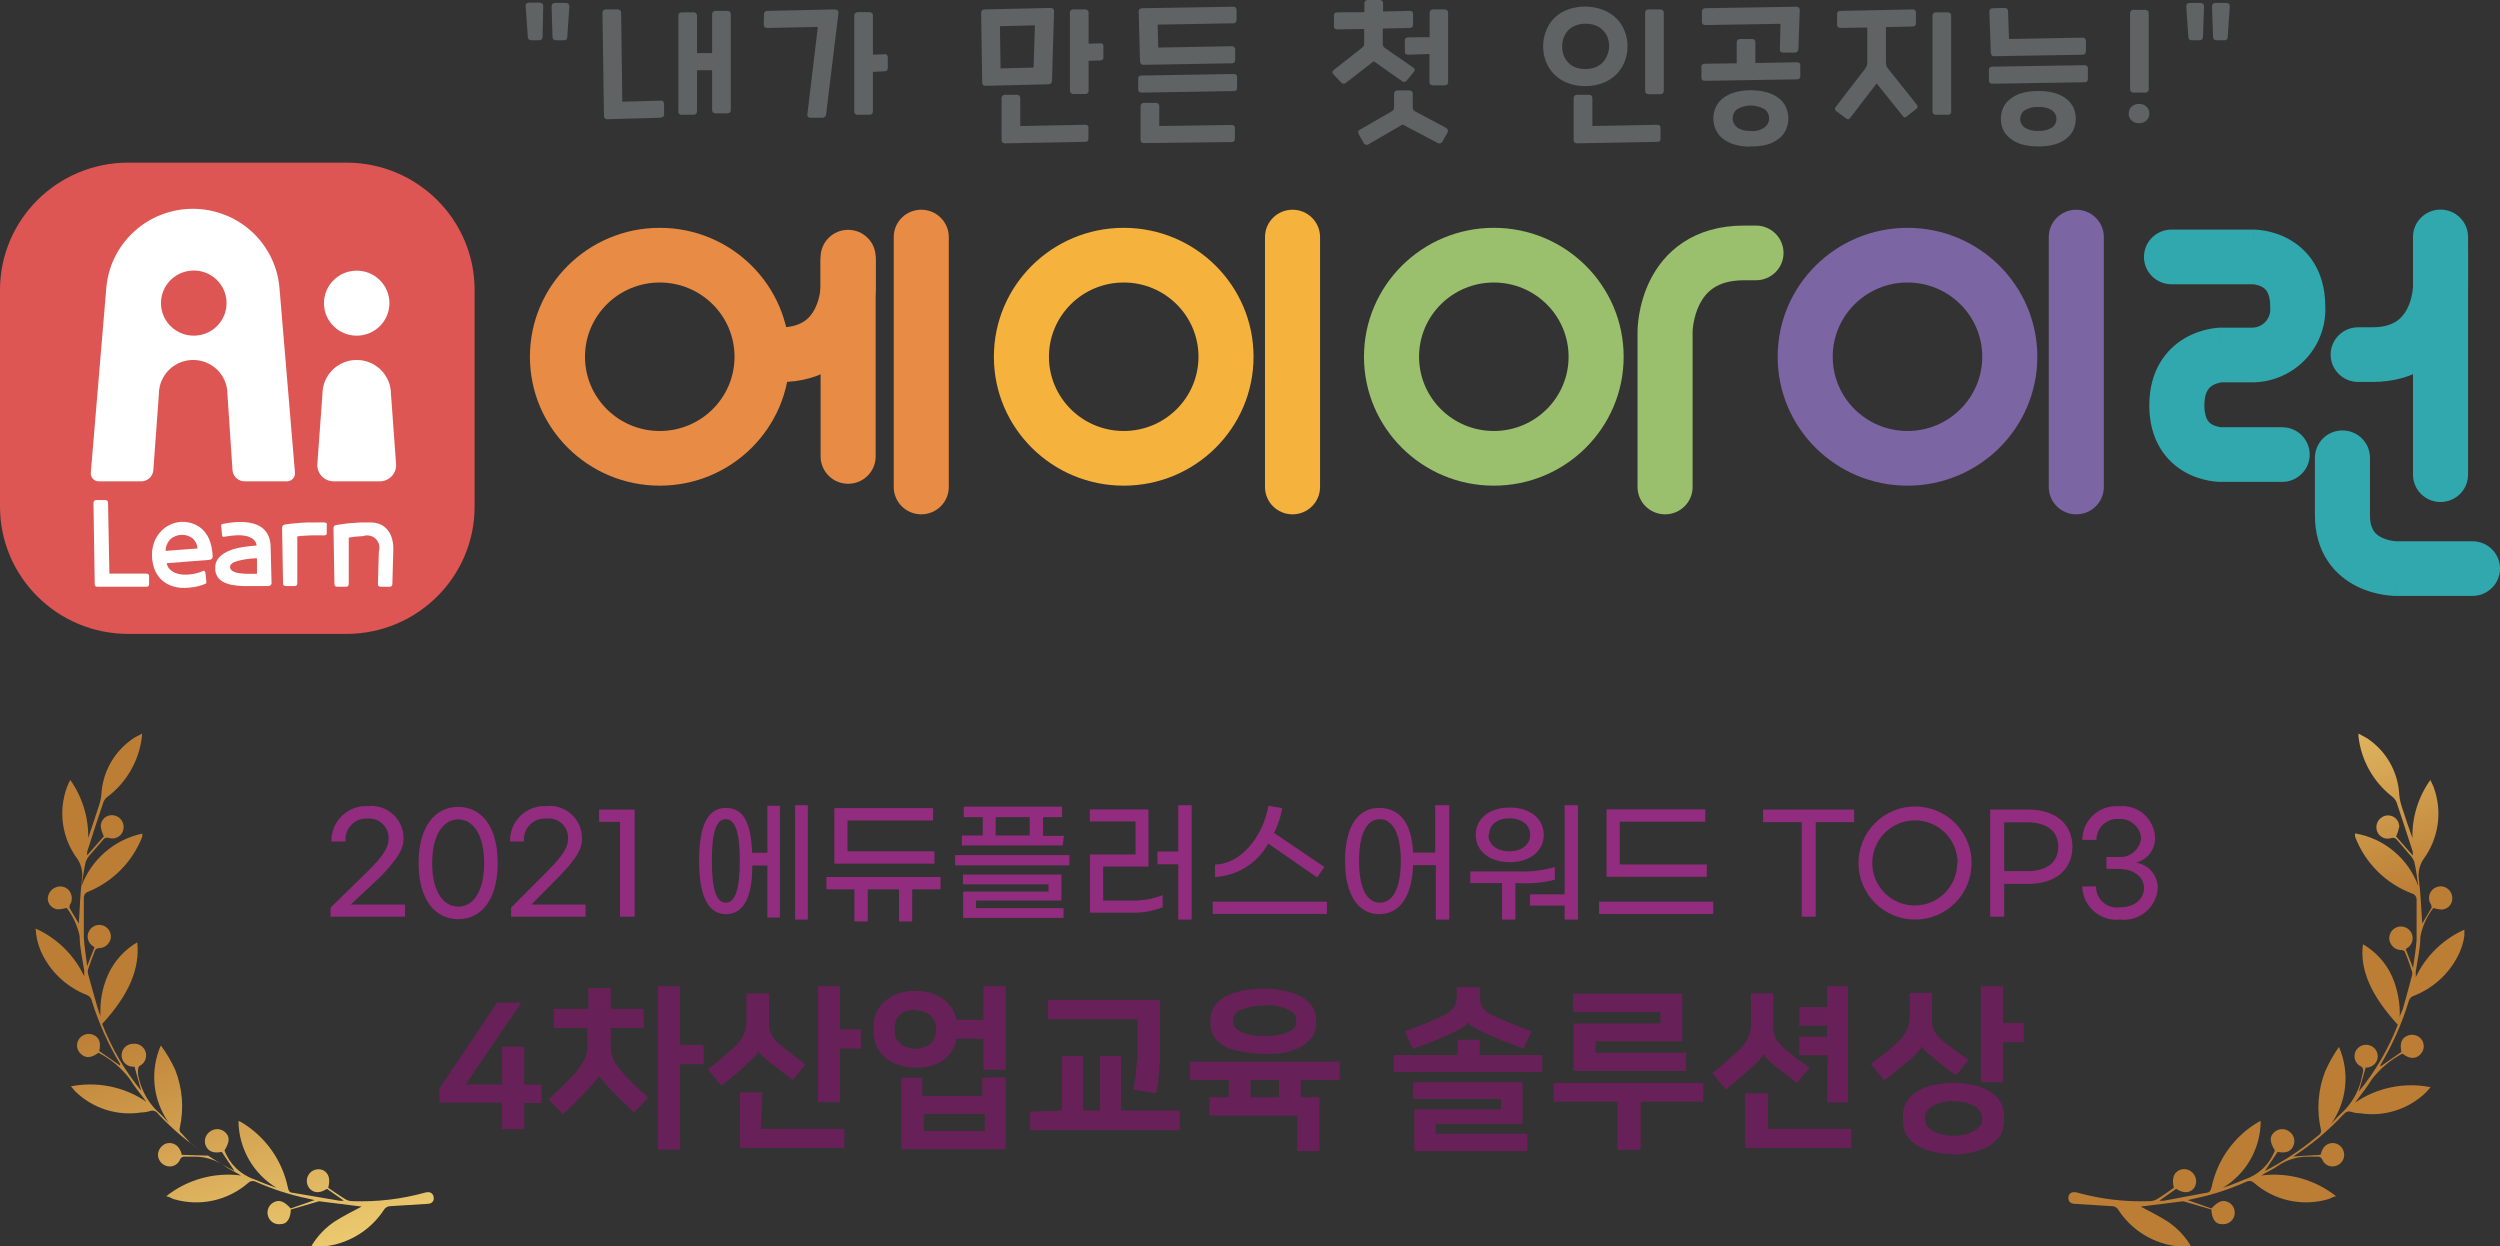 <svg width="351" height="175" viewBox="0 0 351 175" fill="none" xmlns="http://www.w3.org/2000/svg">
<rect x="0" y="0" width="351" height="175" fill="#333333" stroke="none"/>
<g clip-path="url(#clip0_327_23468)">
<path d="M339.524 124.392C339.348 123.249 339.231 122.106 338.967 120.993C338.803 120.567 338.543 120.186 338.205 119.879C337.678 119.205 337.092 118.59 336.535 117.916C336.441 117.786 336.306 117.691 336.152 117.649C335.997 117.606 335.833 117.618 335.685 117.681C335.47 117.747 335.242 117.766 335.018 117.736C334.795 117.707 334.58 117.63 334.388 117.51C334.197 117.391 334.033 117.232 333.908 117.044C333.783 116.856 333.7 116.644 333.664 116.421C333.626 116.199 333.634 115.972 333.687 115.754C333.739 115.535 333.835 115.329 333.97 115.148C334.104 114.968 334.273 114.816 334.467 114.702C334.661 114.589 334.876 114.516 335.099 114.487C335.321 114.462 335.546 114.485 335.759 114.553C335.972 114.621 336.168 114.734 336.334 114.884C336.5 115.033 336.632 115.216 336.723 115.42C336.813 115.625 336.859 115.846 336.858 116.07C336.76 116.543 336.613 117.005 336.418 117.447L338.762 120.114C338.762 119.908 338.762 119.762 338.762 119.615C338 117.3 337.268 114.956 336.477 112.641C336.34 112.314 336.117 112.031 335.832 111.821C334.54 110.811 333.461 109.556 332.656 108.128C331.851 106.7 331.337 105.126 331.143 103.498C331.124 103.333 331.124 103.165 331.143 103L332.374 103.674C333.691 104.554 334.783 105.731 335.562 107.11C336.341 108.49 336.785 110.033 336.858 111.615C336.921 112.235 337.059 112.845 337.268 113.432C337.707 114.81 338.176 116.158 338.704 117.652C338.64 114.735 339.524 111.877 341.224 109.505C341.4 109.916 341.605 110.267 341.722 110.619C342.313 112.271 342.492 114.042 342.242 115.779C341.991 117.516 341.32 119.165 340.286 120.582C339.699 121.439 339.458 122.486 339.612 123.513C339.876 125.564 339.934 127.645 340.081 129.667C340.491 128.963 340.96 128.231 341.4 127.44C341.4 127.44 341.4 127.029 341.224 126.853C341.058 126.54 340.997 126.181 341.052 125.831C341.107 125.48 341.274 125.157 341.529 124.909C341.783 124.662 342.11 124.503 342.462 124.457C342.814 124.412 343.171 124.481 343.48 124.656C343.782 124.841 344.02 125.115 344.162 125.44C344.303 125.764 344.341 126.125 344.271 126.473C344.198 126.817 344.011 127.126 343.739 127.349C343.468 127.573 343.128 127.698 342.777 127.703C342.39 127.67 342.008 127.601 341.634 127.498C340.71 128.679 340.086 130.067 339.817 131.542C339.817 133.183 339.407 134.795 339.172 136.407C339.172 136.612 339.172 136.817 339.172 137.198C340.594 134.201 343.05 131.818 346.088 130.487C346.038 131.556 345.8 132.607 345.385 133.593C344.766 135.004 343.876 136.278 342.765 137.344C341.654 138.41 340.343 139.246 338.909 139.806C338.743 139.856 338.592 139.947 338.469 140.069C338.346 140.192 338.256 140.343 338.205 140.509C337.253 143.661 335.915 146.683 334.22 149.505V149.74L337.151 147.689C336.916 146.487 337.151 145.755 338.03 145.403C338.396 145.254 338.803 145.241 339.179 145.364C339.554 145.487 339.874 145.74 340.081 146.077C340.264 146.401 340.332 146.777 340.274 147.144C340.215 147.512 340.033 147.848 339.759 148.099C339.085 148.714 338.264 148.685 337.297 147.923C335.616 148.809 334.146 150.049 332.99 151.557C332.316 152.67 331.495 153.667 330.645 154.81C332.18 153.761 333.909 153.029 335.731 152.656C337.552 152.284 339.43 152.279 341.253 152.641L340.608 153.374C339.401 154.542 337.939 155.415 336.337 155.923C334.736 156.432 333.038 156.562 331.378 156.304C330.98 156.305 330.585 156.246 330.206 156.128C329.649 155.923 329.356 156.128 328.975 156.509C326.892 158.745 324.54 160.714 321.972 162.37L325.81 162.136C325.879 161.839 325.987 161.553 326.133 161.286C326.31 160.971 326.591 160.727 326.926 160.594C327.262 160.46 327.634 160.446 327.979 160.553C328.316 160.665 328.608 160.882 328.814 161.172C329.019 161.462 329.127 161.81 329.122 162.165C329.117 162.528 328.99 162.879 328.762 163.16C328.533 163.442 328.216 163.639 327.861 163.718C327.511 163.812 327.139 163.779 326.811 163.623C326.483 163.467 326.222 163.199 326.074 162.868C326.02 162.702 325.906 162.562 325.754 162.475C325.603 162.389 325.424 162.362 325.254 162.399H324.199C322.634 162.35 321.094 162.802 319.803 163.689C319.1 164.216 318.25 164.538 317.488 165.037C319.349 164.796 321.238 164.931 323.045 165.434C324.853 165.938 326.54 166.799 328.008 167.967C327.568 167.967 327.217 168.289 326.836 168.377C325.058 168.891 323.18 168.951 321.373 168.551C319.566 168.152 317.888 167.306 316.492 166.092C316.348 165.95 316.163 165.856 315.963 165.825C315.764 165.793 315.559 165.825 315.378 165.916C313.069 166.959 310.651 167.745 308.17 168.26L307.144 168.495L310.485 169.667C311.452 168.612 312.155 168.377 312.976 168.846C313.292 169.044 313.533 169.341 313.66 169.692C313.788 170.043 313.794 170.426 313.679 170.78C313.553 171.141 313.306 171.446 312.98 171.644C312.654 171.842 312.269 171.92 311.891 171.864C311.012 171.864 310.514 171.073 310.485 169.813L306.587 168.67C306.587 168.67 306.587 168.67 306.412 168.67L300.551 169.403C301.694 170.018 303.071 170.692 304.36 171.513C305.67 172.397 306.77 173.558 307.584 174.912C306.275 175.089 304.943 174.969 303.686 174.56C301.087 173.781 298.853 172.097 297.386 169.813C297.292 169.667 297.161 169.547 297.007 169.465C296.854 169.383 296.681 169.341 296.507 169.344L291.321 169.022C290.647 169.022 290.324 168.582 290.412 168.026C290.5 167.469 290.998 167.264 291.643 167.44C294.969 168.365 298.419 168.77 301.87 168.641C302.221 168.63 302.564 168.53 302.866 168.348C303.686 167.85 304.448 167.293 305.21 166.766C304.888 165.418 305.21 164.685 305.943 164.304C306.285 164.14 306.674 164.1 307.043 164.191C307.412 164.282 307.737 164.498 307.965 164.802C308.207 165.1 308.34 165.473 308.34 165.857C308.34 166.242 308.207 166.614 307.965 166.912C307.349 167.527 306.529 167.557 305.533 166.912L303.159 168.582C303.374 168.598 303.589 168.598 303.804 168.582L309.752 167.469C310.25 167.469 310.397 167.117 310.514 166.648C310.91 164.766 311.693 162.987 312.813 161.423C313.933 159.86 315.365 158.545 317.019 157.564C317.138 157.488 317.266 157.429 317.4 157.388C317.396 159.275 316.905 161.129 315.976 162.772C315.047 164.414 313.711 165.789 312.096 166.766L313.093 166.414L314.148 166.004L315.144 165.593C316.112 165.276 316.997 164.746 317.732 164.04C318.468 163.335 319.035 162.474 319.393 161.52C318.631 160.289 318.602 159.527 319.393 158.883C319.686 158.655 320.047 158.531 320.419 158.531C320.79 158.531 321.151 158.655 321.444 158.883C321.745 159.099 321.964 159.411 322.065 159.767C322.166 160.124 322.143 160.504 322.001 160.846C321.679 161.667 320.946 161.96 319.774 161.725L317.986 164.421C320.183 163.284 322.272 161.95 324.228 160.436L325.576 159.352C325.709 159.267 325.808 159.139 325.856 158.989C325.904 158.839 325.898 158.677 325.84 158.531C325.235 155.824 325.449 152.999 326.455 150.414C326.99 149.213 327.638 148.065 328.389 146.985C329.151 148.736 329.449 150.653 329.254 152.553C329.059 154.452 328.377 156.269 327.275 157.828C327.873 157.138 328.509 156.482 329.18 155.864C330.456 154.528 331.312 152.847 331.642 151.029C331.719 150.782 331.768 150.526 331.788 150.267C331.79 150.172 331.77 150.077 331.73 149.991C331.689 149.904 331.629 149.828 331.554 149.769C331.171 149.607 330.866 149.303 330.702 148.92C330.538 148.538 330.528 148.107 330.675 147.718C330.815 147.366 331.074 147.073 331.406 146.89C331.739 146.706 332.124 146.644 332.497 146.713C332.87 146.782 333.208 146.978 333.453 147.269C333.698 147.559 333.834 147.925 333.839 148.304C333.833 148.707 333.676 149.093 333.4 149.386C333.123 149.679 332.747 149.857 332.345 149.886H332.14L331.173 153.256C333.486 150.442 335.336 147.276 336.652 143.879C332.872 139.747 331.29 136.114 331.759 132.568C333.546 133.606 334.969 135.172 335.832 137.051C336.636 138.897 337.007 140.901 336.916 142.912C336.916 142.473 337.268 142.033 337.385 141.564C337.825 140.04 338.235 138.487 338.645 136.963C338.704 136.772 338.704 136.568 338.645 136.377C338.352 135.469 338.03 134.56 337.649 133.681C337.649 133.535 337.356 133.388 337.209 133.388C336.804 133.403 336.407 133.272 336.09 133.019C335.773 132.767 335.557 132.409 335.48 132.011C335.427 131.717 335.455 131.413 335.562 131.134C335.669 130.854 335.85 130.609 336.086 130.425C336.322 130.241 336.603 130.125 336.901 130.089C337.198 130.054 337.499 130.1 337.771 130.224C338.044 130.347 338.278 130.543 338.447 130.789C338.617 131.036 338.716 131.324 338.733 131.623C338.751 131.921 338.686 132.219 338.547 132.484C338.407 132.749 338.198 132.97 337.942 133.125L337.766 133.271L338.792 135.908C338.967 134.59 339.202 133.271 339.29 131.952C339.29 130.106 339.29 128.231 339.29 126.355C339.304 126.153 339.247 125.952 339.13 125.786C339.012 125.62 338.841 125.501 338.645 125.447C336.819 124.759 335.161 123.69 333.782 122.31C332.402 120.931 331.333 119.273 330.645 117.447V117.007C332.645 117.345 334.521 118.206 336.08 119.503C337.64 120.8 338.828 122.487 339.524 124.392Z" fill="url(#paint0_linear_327_23468)"/>
<path d="M11.447 124.392C11.652 123.249 11.769 122.106 12.033 120.993C12.2 120.576 12.449 120.197 12.765 119.879C13.322 119.205 13.908 118.59 14.465 117.916C14.554 117.781 14.688 117.68 14.843 117.632C14.998 117.584 15.164 117.591 15.315 117.652C15.531 117.718 15.758 117.736 15.982 117.707C16.205 117.677 16.42 117.6 16.612 117.481C16.803 117.362 16.967 117.203 17.092 117.015C17.217 116.827 17.3 116.615 17.337 116.392C17.374 116.17 17.366 115.943 17.314 115.724C17.261 115.506 17.165 115.3 17.031 115.119C16.896 114.938 16.727 114.787 16.533 114.673C16.339 114.56 16.124 114.486 15.901 114.458C15.678 114.428 15.451 114.447 15.236 114.514C15.021 114.58 14.823 114.692 14.656 114.843C14.489 114.993 14.356 115.178 14.268 115.385C14.179 115.592 14.136 115.815 14.143 116.04C14.213 116.52 14.361 116.986 14.582 117.418L12.238 120.084C12.22 119.919 12.22 119.752 12.238 119.586C12.97 117.271 13.732 114.927 14.524 112.612C14.655 112.273 14.891 111.986 15.197 111.791C16.494 110.79 17.578 109.542 18.388 108.118C19.198 106.694 19.717 105.124 19.915 103.498C19.914 103.332 19.924 103.165 19.945 103C19.476 103.264 19.066 103.44 18.714 103.674C17.397 104.554 16.305 105.731 15.526 107.11C14.747 108.49 14.303 110.033 14.23 111.615C14.158 112.236 14.01 112.847 13.791 113.432C13.381 114.722 12.883 116.158 12.384 117.652C12.433 114.737 11.55 111.883 9.864 109.505C9.673 109.865 9.506 110.237 9.366 110.619C8.775 112.274 8.602 114.05 8.863 115.788C9.124 117.527 9.81 119.173 10.861 120.582C11.438 121.443 11.668 122.49 11.505 123.513C11.242 125.564 11.212 127.645 11.066 129.667C10.655 128.963 10.187 128.231 9.747 127.44C9.747 127.44 9.747 127.029 9.923 126.853C10.067 126.536 10.114 126.182 10.056 125.837C9.999 125.493 9.84 125.173 9.601 124.919C9.349 124.674 9.025 124.516 8.677 124.469C8.329 124.421 7.975 124.487 7.667 124.656C7.343 124.818 7.078 125.078 6.91 125.398C6.742 125.719 6.678 126.085 6.729 126.443C6.802 126.787 6.989 127.096 7.261 127.32C7.532 127.544 7.872 127.668 8.223 127.674C8.609 127.636 8.991 127.567 9.366 127.469C10.255 128.638 10.875 129.989 11.183 131.425C11.183 133.066 11.593 134.678 11.828 136.289C11.828 136.495 11.828 136.7 11.828 137.081C10.427 134.099 8.005 131.718 5 130.37C5.05 131.439 5.288 132.49 5.703 133.476C6.322 134.886 7.212 136.161 8.323 137.227C9.434 138.293 10.745 139.129 12.179 139.689C12.339 139.745 12.483 139.838 12.6 139.96C12.717 140.082 12.803 140.23 12.853 140.392C13.815 143.545 15.164 146.567 16.868 149.388C16.877 149.466 16.877 149.545 16.868 149.623L13.937 147.571C14.201 146.37 13.937 145.637 13.088 145.286C12.721 145.137 12.314 145.123 11.938 145.247C11.563 145.37 11.243 145.623 11.036 145.96C10.848 146.282 10.777 146.66 10.835 147.028C10.894 147.397 11.079 147.734 11.359 147.982C12.033 148.597 12.824 148.568 13.82 147.806C15.53 148.674 17.022 149.916 18.186 151.44C18.86 152.553 19.71 153.549 20.56 154.692C19.024 153.645 17.295 152.914 15.474 152.542C13.653 152.169 11.776 152.163 9.952 152.524L10.597 153.256C11.803 154.427 13.265 155.301 14.867 155.81C16.469 156.318 18.167 156.447 19.827 156.187C20.225 156.186 20.619 156.126 21 156.011C21.212 155.92 21.45 155.909 21.671 155.979C21.891 156.049 22.079 156.195 22.201 156.392C24.294 158.628 26.656 160.597 29.234 162.253L25.512 162.136C25.512 161.872 25.336 161.549 25.19 161.286C25.007 160.969 24.721 160.724 24.381 160.591C24.04 160.457 23.664 160.444 23.314 160.553C22.984 160.676 22.699 160.896 22.495 161.183C22.291 161.471 22.179 161.813 22.172 162.165C22.191 162.524 22.323 162.867 22.549 163.146C22.775 163.425 23.084 163.626 23.432 163.718C23.786 163.814 24.163 163.781 24.496 163.626C24.828 163.47 25.095 163.202 25.248 162.868C25.296 162.704 25.405 162.565 25.552 162.478C25.698 162.391 25.873 162.363 26.04 162.399H27.124C28.689 162.35 30.229 162.802 31.519 163.689C32.223 164.216 33.043 164.538 33.834 165.037C31.974 164.796 30.084 164.931 28.277 165.434C26.47 165.938 24.782 166.799 23.314 167.967C23.754 167.967 24.106 168.289 24.457 168.377C26.24 168.893 28.123 168.954 29.935 168.555C31.747 168.156 33.43 167.309 34.831 166.092C34.97 165.952 35.15 165.86 35.344 165.828C35.539 165.797 35.739 165.827 35.915 165.916C38.236 166.955 40.663 167.741 43.153 168.26L44.178 168.495L40.808 169.667C39.871 168.612 39.138 168.377 38.347 168.846C38.027 169.04 37.782 169.337 37.654 169.689C37.526 170.041 37.523 170.426 37.644 170.78C37.764 171.144 38.01 171.453 38.338 171.652C38.665 171.85 39.053 171.926 39.431 171.864C40.31 171.864 40.779 171.073 40.838 169.813L44.735 168.67C44.735 168.67 44.735 168.67 44.911 168.67L50.771 169.403C49.629 170.018 48.251 170.692 46.962 171.513C45.653 172.397 44.553 173.558 43.739 174.912C45.048 175.089 46.38 174.969 47.636 174.56C50.231 173.771 52.462 172.09 53.936 169.813C54.031 169.667 54.161 169.547 54.315 169.465C54.469 169.383 54.641 169.341 54.815 169.344L60.002 169.022C60.676 169.022 60.998 168.582 60.881 168.026C60.764 167.469 60.324 167.264 59.68 167.44C56.353 168.365 52.903 168.77 49.453 168.641C49.1 168.635 48.756 168.533 48.456 168.348C47.636 167.85 46.874 167.293 46.083 166.766C46.435 165.418 46.083 164.685 45.38 164.304C45.035 164.151 44.649 164.122 44.285 164.221C43.921 164.32 43.603 164.54 43.383 164.846C43.163 165.152 43.055 165.525 43.077 165.901C43.099 166.277 43.25 166.634 43.504 166.912C44.12 167.527 44.911 167.557 45.907 166.912L48.281 168.582C48.076 168.597 47.87 168.597 47.665 168.582L41.131 167.469C40.633 167.469 40.486 167.117 40.398 166.648C39.997 164.768 39.212 162.991 38.093 161.428C36.973 159.865 35.544 158.55 33.893 157.564C33.767 157.483 33.628 157.423 33.483 157.388C33.499 159.276 33.997 161.129 34.931 162.77C35.864 164.411 37.201 165.787 38.816 166.766L37.819 166.414L36.735 166.004L35.739 165.593C34.777 165.271 33.899 164.738 33.169 164.033C32.44 163.328 31.876 162.47 31.519 161.52C32.281 160.289 32.31 159.527 31.519 158.883C31.226 158.655 30.865 158.531 30.494 158.531C30.122 158.531 29.761 158.655 29.468 158.883C29.162 159.095 28.938 159.405 28.831 159.762C28.724 160.119 28.742 160.501 28.882 160.846C29.234 161.667 29.966 161.96 31.138 161.725L32.926 164.421C30.726 163.29 28.636 161.956 26.684 160.436L25.512 159.147C25.379 159.062 25.28 158.934 25.232 158.784C25.184 158.634 25.19 158.472 25.248 158.326C25.844 155.616 25.619 152.791 24.604 150.209C24.053 148.998 23.375 147.848 22.582 146.78C21.814 148.53 21.513 150.448 21.708 152.348C21.904 154.249 22.588 156.066 23.695 157.623C23.105 156.964 22.479 156.338 21.82 155.747C20.564 154.401 19.72 152.723 19.388 150.912C19.36 150.659 19.36 150.403 19.388 150.15C19.388 150.058 19.406 149.966 19.441 149.881C19.476 149.795 19.528 149.717 19.593 149.652C19.942 149.483 20.22 149.195 20.377 148.841C20.534 148.486 20.561 148.087 20.452 147.715C20.343 147.343 20.106 147.021 19.782 146.807C19.459 146.593 19.07 146.5 18.684 146.546C18.257 146.546 17.847 146.716 17.545 147.018C17.243 147.32 17.073 147.73 17.073 148.158C17.073 148.585 17.243 148.995 17.545 149.297C17.847 149.599 18.257 149.769 18.684 149.769H18.89L19.827 153.139C17.514 150.325 15.664 147.159 14.348 143.762C18.157 139.601 19.651 135.967 19.271 132.304C17.483 133.343 16.06 134.909 15.197 136.788C14.367 138.625 13.995 140.636 14.113 142.648C13.927 142.21 13.77 141.76 13.644 141.3C13.205 139.777 12.765 138.223 12.355 136.7C12.311 136.507 12.311 136.306 12.355 136.114C12.677 135.205 13 134.297 13.351 133.418C13.401 133.336 13.47 133.266 13.551 133.215C13.633 133.165 13.725 133.133 13.82 133.125C14.224 133.133 14.618 133 14.934 132.748C15.249 132.497 15.467 132.143 15.549 131.747C15.61 131.361 15.531 130.967 15.327 130.633C15.123 130.3 14.807 130.051 14.436 129.93C14.072 129.817 13.679 129.834 13.326 129.978C12.973 130.123 12.682 130.386 12.502 130.722C12.299 131.084 12.248 131.511 12.357 131.911C12.467 132.311 12.729 132.652 13.088 132.861L13.264 133.007L12.238 135.645C12.091 134.326 11.857 133.007 11.769 131.689C11.769 129.842 11.769 127.967 11.769 126.092C11.755 125.889 11.812 125.688 11.929 125.522C12.047 125.357 12.218 125.237 12.414 125.183C14.13 124.477 15.684 123.43 16.984 122.105C18.284 120.78 19.301 119.206 19.974 117.476V117.037C18.049 117.448 16.259 118.338 14.769 119.623C13.279 120.909 12.136 122.549 11.447 124.392Z" fill="url(#paint1_linear_327_23468)"/>
<path d="M46.405 127.44L51.885 122.077C53.819 120.143 54.551 118.912 54.551 117.857C54.582 117.465 54.528 117.07 54.391 116.7C54.255 116.331 54.04 115.995 53.762 115.717C53.483 115.438 53.148 115.223 52.778 115.087C52.409 114.951 52.014 114.896 51.621 114.927C51.196 114.899 50.77 114.964 50.372 115.118C49.975 115.272 49.616 115.511 49.32 115.818C49.024 116.124 48.799 116.492 48.66 116.895C48.521 117.298 48.472 117.726 48.515 118.15H46.523C46.51 117.48 46.635 116.814 46.89 116.194C47.145 115.574 47.525 115.014 48.005 114.546C48.486 114.079 49.058 113.716 49.685 113.479C50.312 113.242 50.981 113.136 51.651 113.169C52.285 113.103 52.927 113.171 53.533 113.37C54.139 113.568 54.697 113.893 55.17 114.321C55.643 114.75 56.02 115.273 56.277 115.857C56.534 116.441 56.665 117.073 56.661 117.711C56.661 119.322 55.724 120.641 53.497 123.015L49.248 127H56.867V128.7H46.405V127.44Z" fill="#922C7E"/>
<path d="M58.771 121.168C58.771 115.923 61.174 113.286 64.339 113.286C67.504 113.286 69.877 115.923 69.877 121.168C69.877 126.414 67.504 129.051 64.339 129.051C61.174 129.051 58.771 126.443 58.771 121.168ZM67.972 121.168C67.972 117.095 66.361 115.044 64.339 115.044C62.317 115.044 60.676 117.095 60.676 121.168C60.676 125.242 62.288 127.293 64.339 127.293C66.39 127.293 67.972 125.271 67.972 121.168Z" fill="#922C7E"/>
<path d="M71.752 127.44L77.085 122.077C79.019 120.143 79.752 118.912 79.752 117.857C79.786 117.451 79.729 117.042 79.584 116.661C79.44 116.28 79.211 115.936 78.916 115.655C78.621 115.373 78.266 115.162 77.878 115.036C77.49 114.91 77.079 114.873 76.675 114.927C76.25 114.899 75.824 114.964 75.426 115.118C75.029 115.272 74.67 115.511 74.374 115.818C74.078 116.124 73.853 116.492 73.714 116.895C73.575 117.298 73.526 117.726 73.569 118.15H71.606C71.589 117.481 71.71 116.816 71.962 116.196C72.214 115.577 72.591 115.015 73.069 114.548C73.548 114.08 74.118 113.716 74.743 113.479C75.369 113.242 76.036 113.136 76.704 113.169C77.339 113.103 77.981 113.171 78.587 113.37C79.193 113.568 79.751 113.893 80.224 114.321C80.697 114.75 81.074 115.273 81.331 115.857C81.588 116.441 81.719 117.073 81.715 117.711C81.715 119.322 80.807 120.641 78.551 123.015L74.595 127H82.213V128.7H71.752V127.44Z" fill="#922C7E"/>
<path d="M87.049 115.396H84.118V113.667H89.1V128.7H87.049V115.396Z" fill="#922C7E"/>
<path d="M107.737 113.139H109.495V128.817H107.737V121.52H105.627C105.627 126.267 104.25 128.348 101.905 128.348C99.561 128.348 98.154 126.062 98.154 120.875C98.154 115.689 99.473 113.432 101.905 113.432C104.337 113.432 105.422 115.366 105.598 119.733H107.737V113.139ZM103.869 120.875C103.869 116.949 103.253 115.015 101.905 115.015C100.557 115.015 99.942 116.831 99.942 120.875C99.942 124.919 100.587 126.736 101.905 126.736C103.224 126.736 103.869 124.831 103.869 120.875ZM113.421 113.051V129.11H111.634V113.051H113.421Z" fill="#922C7E"/>
<path d="M132.058 124.861H128.073V129.374H126.227V124.861H121.831V129.374H119.956V124.861H116.029V123.132H132.058V124.861ZM131.208 121.256H117.143V113.461H131.003V115.19H118.989V119.527H131.179L131.208 121.256Z" fill="#922C7E"/>
<path d="M150.138 120.055V121.491H134.109V120.055H150.138ZM149.2 118.707H135.047V117.3H137.977V114.722H135.311V113.256H149.113V114.722H146.446V117.359H149.376L149.2 118.707ZM137.04 127.498H149.318V128.875H135.223V125.183H147.208V124.157H135.194V122.78H149.025V126.443H137.04V127.498ZM139.794 117.3H144.571V114.722H139.794V117.3Z" fill="#922C7E"/>
<path d="M159.193 126.443C160.576 126.438 161.946 126.18 163.237 125.681V127.381C161.883 127.91 160.44 128.168 158.988 128.143H153.039V119.967H159.427V115.337H153.01V113.637H161.244V121.667H154.885V126.443H159.193ZM167.31 113.051V129.11H165.434V121.344H162.504V119.557H165.434V113.051H167.31Z" fill="#922C7E"/>
<path d="M186.298 126.59V128.319H170.269V126.59H186.298ZM170.592 123.132V121.374C174.079 121.374 177.273 117.623 178.093 113.139L180.027 113.462C179.811 114.672 179.426 115.845 178.884 116.949L185.946 121.725L184.921 123.19L178.064 118.443C177.317 119.793 176.24 120.932 174.933 121.752C173.626 122.572 172.132 123.047 170.592 123.132Z" fill="#922C7E"/>
<path d="M203.47 113.051V129.11H201.594V121.462H198.4C198.254 126.15 196.32 128.348 193.624 128.348C190.928 128.348 188.848 125.974 188.848 120.875C188.848 115.777 190.811 113.432 193.624 113.432C196.437 113.432 198.195 115.425 198.4 119.703H201.507V113.051H203.47ZM196.672 120.875C196.672 116.831 195.412 115.015 193.741 115.015C192.071 115.015 190.811 116.714 190.811 120.875C190.811 125.037 192.071 126.736 193.741 126.736C195.412 126.736 196.672 124.978 196.672 120.875Z" fill="#922C7E"/>
<path d="M213.052 123.982H212.759V129.11H210.884V123.982H206.429V122.341H213.052C214.822 122.431 216.596 122.223 218.297 121.725V123.513C216.586 123.951 214.814 124.109 213.052 123.982ZM207.191 117.212C207.191 114.897 209.184 113.374 211.968 113.374C214.752 113.374 216.744 114.897 216.744 117.212C216.744 119.527 214.752 121.051 211.968 121.051C209.184 121.051 207.191 119.527 207.191 117.212ZM208.979 117.212C208.979 118.59 210.18 119.527 211.909 119.527C213.638 119.527 214.839 118.59 214.839 117.212C214.839 115.835 213.667 114.897 211.909 114.897C210.151 114.897 209.067 115.835 209.067 117.212H208.979ZM221.55 113.051V129.11H219.674V127.147H214.81V125.564H219.674V113.051H221.55Z" fill="#922C7E"/>
<path d="M224.51 126.59H240.538V128.319H224.51V126.59ZM225.564 113.637H239.425V115.366H227.411V121.374H239.63V123.103H225.564V113.637Z" fill="#922C7E"/>
<path d="M254.926 115.425V128.7H252.963V115.425H247.542V113.667H260.318V115.425H254.926Z" fill="#922C7E"/>
<path d="M260.933 121.168C260.933 119.062 261.77 117.042 263.259 115.553C264.748 114.064 266.768 113.227 268.874 113.227C270.98 113.227 273 114.064 274.489 115.553C275.979 117.042 276.815 119.062 276.815 121.168C276.815 123.275 275.979 125.295 274.489 126.784C273 128.273 270.98 129.11 268.874 129.11C266.768 129.11 264.748 128.273 263.259 126.784C261.77 125.295 260.933 123.275 260.933 121.168ZM274.852 121.168C274.852 120.381 274.697 119.602 274.396 118.875C274.095 118.148 273.653 117.487 273.097 116.931C272.54 116.375 271.88 115.933 271.153 115.632C270.426 115.331 269.647 115.176 268.86 115.176C268.073 115.176 267.293 115.331 266.566 115.632C265.839 115.933 265.179 116.375 264.622 116.931C264.066 117.487 263.624 118.148 263.323 118.875C263.022 119.602 262.867 120.381 262.867 121.168C262.867 122.75 263.495 124.267 264.614 125.385C265.732 126.504 267.249 127.132 268.83 127.132C270.412 127.132 271.929 126.504 273.047 125.385C274.165 124.267 274.793 122.75 274.793 121.168H274.852Z" fill="#922C7E"/>
<path d="M284.757 113.667C288.654 113.667 290.969 115.747 290.969 118.883C290.969 122.018 288.654 124.099 284.757 124.099H281.387V128.7H279.423V113.667H284.757ZM288.976 118.883C288.976 116.656 287.335 115.454 284.61 115.454H281.387V122.311H284.61C287.335 122.311 288.976 121.11 288.976 118.883Z" fill="#922C7E"/>
<path d="M292.346 124.451H294.28C294.274 124.878 294.363 125.302 294.538 125.692C294.714 126.082 294.973 126.429 295.297 126.708C295.621 126.987 296.002 127.192 296.413 127.308C296.825 127.425 297.257 127.449 297.679 127.381C299.76 127.381 301.02 126.18 301.02 124.685C301.02 123.191 299.672 121.989 297.415 121.989H295.745V120.319H297.415C297.801 120.355 298.189 120.315 298.558 120.2C298.928 120.085 299.271 119.899 299.568 119.651C299.865 119.403 300.11 119.099 300.288 118.756C300.467 118.413 300.576 118.037 300.609 117.652C300.542 116.885 300.176 116.175 299.589 115.676C299.002 115.176 298.242 114.929 297.474 114.985C297.072 114.957 296.669 115.012 296.29 115.147C295.91 115.281 295.562 115.493 295.268 115.768C294.974 116.043 294.739 116.375 294.58 116.745C294.42 117.115 294.338 117.513 294.339 117.916H292.346C292.352 117.263 292.492 116.618 292.758 116.021C293.023 115.424 293.408 114.888 293.888 114.446C294.369 114.004 294.935 113.665 295.552 113.45C296.168 113.236 296.823 113.15 297.474 113.198C298.106 113.129 298.746 113.192 299.353 113.382C299.96 113.573 300.521 113.888 301 114.307C301.48 114.725 301.867 115.239 302.137 115.814C302.408 116.39 302.556 117.016 302.573 117.652C302.581 118.449 302.319 119.224 301.83 119.853C301.34 120.481 300.651 120.924 299.877 121.11C300.729 121.236 301.507 121.663 302.072 122.313C302.636 122.964 302.949 123.795 302.954 124.656C302.918 125.301 302.751 125.932 302.462 126.511C302.174 127.089 301.77 127.603 301.277 128.02C300.783 128.437 300.209 128.749 299.59 128.936C298.972 129.124 298.321 129.183 297.679 129.11C297.017 129.183 296.348 129.118 295.712 128.919C295.077 128.72 294.49 128.391 293.988 127.953C293.487 127.514 293.082 126.977 292.799 126.374C292.517 125.771 292.362 125.116 292.346 124.451Z" fill="#922C7E"/>
<path d="M73.599 146.956V152.289H76.031V154.839H73.599V158.531H70.492V154.81H61.701V152.817L69.789 140.773H73.188L65.364 152.26H70.492V146.956H73.599Z" fill="#682158"/>
<path d="M77.759 141.652H82.594V138.721H85.759V141.652H90.389V144.319H85.759V146.135C85.713 146.574 85.713 147.016 85.759 147.454C85.812 147.836 85.91 148.21 86.052 148.568C86.197 148.93 86.384 149.274 86.609 149.593C86.864 149.957 87.148 150.3 87.459 150.619C87.686 150.907 87.93 151.182 88.191 151.439L89.1 152.319L90.037 153.227L91.004 154.106L89.012 156.187L87.43 154.663L85.935 153.168C85.437 152.67 85.056 152.231 84.734 151.85C84.493 151.594 84.286 151.309 84.118 151C83.915 151.353 83.68 151.687 83.415 151.996C83.034 152.406 82.653 152.846 82.243 153.256C81.833 153.667 81.305 154.223 80.807 154.751C80.309 155.278 79.723 155.806 79.049 156.421L76.998 154.341C78.346 153.139 79.576 151.938 80.66 150.765C81.012 150.355 81.305 149.974 81.569 149.623C81.797 149.29 81.994 148.937 82.155 148.568C82.297 148.21 82.395 147.836 82.448 147.454C82.481 147.015 82.481 146.574 82.448 146.135V144.319H77.759V141.652ZM95.488 146.721H98.77V149.417H95.488V161.403H92.352V138.458H95.488V146.721Z" fill="#682158"/>
<path d="M106.477 147.513C106.398 147.822 106.223 148.099 105.978 148.304L104.982 149.271C104.435 149.798 103.878 150.297 103.312 150.765C102.745 151.234 102.071 151.791 101.29 152.436L99.385 150.15C100.058 149.658 100.704 149.13 101.319 148.568L103.165 146.956C103.694 146.467 104.122 145.88 104.425 145.227C104.705 144.56 104.835 143.84 104.806 143.117V139.483H107.971V142.941C107.971 143.381 107.971 143.762 107.971 144.113C108.02 144.436 108.109 144.751 108.235 145.051C108.351 145.346 108.509 145.622 108.704 145.872C108.952 146.15 109.217 146.414 109.495 146.663L111.312 148.128L113.099 149.447L111.312 151.615L109.788 150.472L108.088 149.154L107.004 148.245C106.762 148.049 106.571 147.798 106.447 147.513H106.477ZM106.828 158.502H118.549V161.168H103.898V153.374H107.033L106.828 158.502ZM117.934 144.524H120.864V147.22H117.934V154.751H114.828V138.458H117.934V144.524Z" fill="#682158"/>
<path d="M128.513 149.886C127.642 149.904 126.777 149.754 125.963 149.447C125.278 149.207 124.649 148.828 124.117 148.333C123.637 147.88 123.257 147.331 123.004 146.721C122.769 146.124 122.649 145.488 122.652 144.846V144.143C122.649 143.501 122.769 142.865 123.004 142.267C123.264 141.662 123.643 141.114 124.117 140.656C124.658 140.173 125.284 139.796 125.963 139.542C126.779 139.245 127.644 139.106 128.513 139.132C129.277 139.111 130.04 139.22 130.769 139.454C131.394 139.639 131.98 139.937 132.498 140.333C132.969 140.682 133.367 141.12 133.67 141.623C133.959 142.103 134.167 142.628 134.285 143.176H138.095V138.458H141.201V150.179H138.095V145.842H134.315C134.207 146.398 134.009 146.933 133.728 147.425C133.418 147.93 133.022 148.376 132.556 148.743C132.028 149.14 131.432 149.437 130.798 149.623C130.056 149.837 129.284 149.926 128.513 149.886ZM128.513 141.769C128.074 141.754 127.636 141.823 127.223 141.974C126.884 142.093 126.574 142.283 126.315 142.531C126.067 142.757 125.877 143.038 125.758 143.352C125.665 143.635 125.615 143.932 125.612 144.231V144.758C125.615 145.067 125.664 145.373 125.758 145.667C125.878 145.971 126.069 146.242 126.315 146.458C126.567 146.716 126.879 146.907 127.223 147.015C127.633 147.176 128.072 147.256 128.513 147.249C128.953 147.253 129.391 147.173 129.802 147.015C130.146 146.907 130.458 146.716 130.71 146.458C130.938 146.233 131.118 145.964 131.238 145.667C131.355 145.378 131.415 145.07 131.414 144.758V144.319C131.412 144.017 131.352 143.718 131.238 143.439C131.118 143.133 130.939 142.855 130.71 142.619C130.451 142.371 130.141 142.181 129.802 142.062C129.389 141.914 128.951 141.844 128.513 141.857V141.769ZM141.201 151.234V161.344H126.549V151.322H129.48V153.901H137.919V151.322L141.201 151.234ZM138.27 158.795V156.392H129.685V158.795H138.27Z" fill="#682158"/>
<path d="M149.113 155.923V148.275H152.043V155.923H154.446V148.275H157.376V155.923H165.639V158.678H144.629V156.07L149.113 155.923ZM159.134 152.993C159.29 152.247 159.407 151.494 159.486 150.736C159.486 150.033 159.632 149.33 159.691 148.626V146.546V143.088H147.12V140.392H162.856V143.733C162.856 145.579 162.856 147.278 162.856 148.861C162.77 150.413 162.594 151.959 162.328 153.491L159.134 152.993Z" fill="#682158"/>
<path d="M172.526 154.048V151.615H167.075V149.066H188.086V151.615H182.635V154.048H185.243V161.608H182.137V156.626H169.801V154.048H172.526ZM177.566 147.982C176.582 147.975 175.601 147.876 174.636 147.689C173.733 147.585 172.853 147.337 172.028 146.956C171.408 146.627 170.876 146.155 170.475 145.579C170.117 145.031 169.933 144.387 169.947 143.733V143.176C169.938 142.513 170.121 141.861 170.475 141.3C170.884 140.732 171.415 140.262 172.028 139.923C172.783 139.532 173.593 139.255 174.431 139.103C175.394 138.901 176.376 138.803 177.361 138.81C178.345 138.805 179.327 138.903 180.291 139.103C181.117 139.261 181.917 139.537 182.665 139.923C183.284 140.254 183.816 140.725 184.218 141.3C184.593 141.853 184.788 142.508 184.774 143.176V143.733C184.802 144.393 184.606 145.044 184.218 145.579C183.824 146.161 183.29 146.635 182.665 146.956C181.918 147.352 181.119 147.638 180.291 147.806C179.389 147.941 178.478 148 177.566 147.982ZM177.566 141.213C176.457 141.163 175.35 141.343 174.313 141.74C173.522 142.062 173.141 142.531 173.141 143.117V143.557C173.141 144.114 173.522 144.583 174.313 144.934C175.35 145.331 176.457 145.511 177.566 145.462C178.675 145.507 179.781 145.327 180.819 144.934C181.58 144.583 181.991 144.114 181.991 143.557V143.117C181.991 142.531 181.58 142.062 180.819 141.74C179.789 141.307 178.683 141.087 177.566 141.095V141.213ZM175.573 154.048H179.559V151.615H175.573V154.048Z" fill="#682158"/>
<path d="M204.642 148.128V145.989H207.748V148.128H216.539V150.502H195.675V148.128H204.642ZM206.195 143.44C206.023 143.764 205.757 144.029 205.433 144.202C204.892 144.549 204.323 144.853 203.734 145.11L201.301 146.165L198.371 147.278L197.258 144.817L199.983 143.762C200.803 143.44 201.682 143.029 202.591 142.619C203.163 142.374 203.667 141.992 204.056 141.506C204.384 141.09 204.55 140.569 204.525 140.04V138.604H207.777V140.04C207.756 140.564 207.911 141.08 208.217 141.506C208.595 141.991 209.088 142.374 209.653 142.619C210.561 143.029 211.44 143.44 212.29 143.762L215.015 144.817L213.902 147.22L210.972 146.106C210.131 145.774 209.311 145.423 208.51 145.051C207.922 144.802 207.354 144.508 206.81 144.172C206.498 144.018 206.249 143.758 206.107 143.44H206.195ZM213.755 151.938V157.799H201.565V159.176H214.429V161.608H198.576V155.747H210.737V154.282H198.4V151.938H213.755Z" fill="#682158"/>
<path d="M239.132 152.055V154.663H230.341V161.432H227.088V154.663H218.121V152.055H239.132ZM220.934 150.355V143.703H233.125V142.092H220.876V139.513H236.201V146.194H224.011V147.806H236.729V150.355H220.934Z" fill="#682158"/>
<path d="M247.512 148.04C247.396 148.332 247.227 148.6 247.014 148.831L245.988 149.798L244.318 151.293L242.326 152.963L240.392 150.678C241.036 150.189 241.681 149.662 242.326 149.095L244.172 147.425C244.703 146.938 245.131 146.351 245.432 145.696C245.717 145.03 245.857 144.31 245.842 143.586V139.454H248.977V143.439C248.944 143.839 248.944 144.241 248.977 144.641C249.007 144.964 249.086 145.28 249.212 145.579C249.339 145.865 249.507 146.131 249.71 146.37C249.95 146.665 250.215 146.94 250.501 147.19C251.087 147.689 251.703 148.187 252.289 148.626L254.076 149.886L252.289 152.026L250.765 150.883L249.095 149.564L248.216 148.743C247.973 148.56 247.782 148.318 247.659 148.04H247.512ZM248.216 158.502H259.937V161.168H245.021V153.491H248.216V158.502ZM256.596 148.157H252.611V145.549H256.538V144.026H252.611V141.388H256.538V138.458H259.468V154.78H256.538L256.596 148.157Z" fill="#682158"/>
<path d="M269.812 146.956C269.693 147.188 269.545 147.405 269.373 147.601C269.138 147.864 268.786 148.187 268.288 148.656L266.472 150.15L264.538 151.674L262.662 149.388L264.655 147.894C265.241 147.395 265.827 146.897 266.413 146.341C266.956 145.886 267.39 145.316 267.684 144.672C267.978 144.028 268.125 143.327 268.112 142.619V139.395H271.248V142.619C271.248 143.029 271.248 143.381 271.248 143.703C271.301 144.015 271.389 144.32 271.512 144.612C271.634 144.9 271.802 145.167 272.01 145.403C272.254 145.695 272.529 145.96 272.83 146.194L274.501 147.483L276.376 148.802L274.647 150.971L273.006 149.798L271.658 148.685L270.515 147.747C270.265 147.565 270.064 147.323 269.929 147.044L269.812 146.956ZM274.266 162.018C273.28 162.029 272.296 161.92 271.336 161.696C270.551 161.511 269.799 161.205 269.109 160.787C268.533 160.417 268.043 159.928 267.673 159.352C267.346 158.813 267.173 158.194 267.175 157.564V156.509C267.177 155.87 267.349 155.243 267.673 154.692C268.036 154.119 268.528 153.637 269.109 153.286C269.793 152.856 270.546 152.549 271.336 152.377C273.264 151.929 275.269 151.929 277.196 152.377C277.987 152.543 278.742 152.851 279.423 153.286C280.004 153.637 280.496 154.119 280.859 154.692C281.183 155.243 281.355 155.87 281.357 156.509V157.564C281.359 158.194 281.187 158.813 280.859 159.352C280.489 159.928 279.999 160.417 279.423 160.787C278.736 161.21 277.983 161.517 277.196 161.696C276.24 161.95 275.256 162.088 274.266 162.106V162.018ZM274.266 154.575C273.703 154.578 273.143 154.647 272.596 154.78C272.157 154.895 271.734 155.062 271.336 155.278C271.036 155.458 270.777 155.697 270.574 155.982C270.405 156.189 270.312 156.447 270.31 156.714V157.359C270.319 157.625 270.411 157.881 270.574 158.091C270.787 158.359 271.045 158.587 271.336 158.765C271.728 158.994 272.153 159.162 272.596 159.264C273.693 159.537 274.84 159.537 275.936 159.264C276.379 159.162 276.804 158.994 277.196 158.765C277.488 158.587 277.746 158.359 277.958 158.091C278.142 157.891 278.246 157.631 278.251 157.359V156.714C278.252 156.441 278.147 156.179 277.958 155.982C277.755 155.697 277.496 155.458 277.196 155.278C276.798 155.062 276.375 154.895 275.936 154.78C275.386 154.677 274.826 154.637 274.266 154.663V154.575ZM281.211 143.615H284.141V146.311H281.211V151.938H278.105V138.458H281.211V143.615Z" fill="#682158"/>
</g>
<g clip-path="url(#clip1_327_23468)">
<path fill-rule="evenodd" clip-rule="evenodd" d="M209.732 39.664C203.935 39.664 199.235 44.33 199.235 50.087C199.235 55.844 203.935 60.511 209.732 60.511C215.53 60.511 220.23 55.844 220.23 50.087C220.23 44.33 215.53 39.664 209.732 39.664ZM191.504 50.087C191.504 40.091 199.665 31.987 209.732 31.987C219.8 31.987 227.961 40.091 227.961 50.087C227.961 60.084 219.8 68.187 209.732 68.187C199.665 68.187 191.504 60.084 191.504 50.087Z" fill="#9AC06D"/>
<path fill-rule="evenodd" clip-rule="evenodd" d="M92.629 39.664C86.832 39.664 82.132 44.33 82.132 50.087C82.132 55.844 86.832 60.511 92.629 60.511C98.427 60.511 103.127 55.844 103.127 50.087C103.127 44.33 98.427 39.664 92.629 39.664ZM74.401 50.087C74.401 40.091 82.562 31.987 92.629 31.987C102.697 31.987 110.858 40.091 110.858 50.087C110.858 60.084 102.697 68.187 92.629 68.187C82.562 68.187 74.401 60.084 74.401 50.087Z" fill="#E78B45"/>
<path fill-rule="evenodd" clip-rule="evenodd" d="M237.642 46.536C237.643 46.532 237.643 46.525 237.643 46.517C237.644 46.482 237.647 46.412 237.654 46.314C237.669 46.115 237.699 45.806 237.763 45.425C237.894 44.645 238.149 43.663 238.619 42.728C239.083 41.808 239.717 41.005 240.596 40.423C241.451 39.857 242.764 39.348 244.858 39.348H246.542C248.677 39.348 250.408 37.63 250.408 35.51C250.408 33.39 248.677 31.671 246.542 31.671H244.858C241.411 31.671 238.569 32.538 236.308 34.035C234.07 35.516 232.626 37.464 231.704 39.295C230.79 41.11 230.352 42.88 230.137 44.163C230.028 44.813 229.972 45.364 229.943 45.767C229.928 45.969 229.92 46.136 229.916 46.262C229.914 46.325 229.913 46.377 229.912 46.419L229.911 46.475L229.911 46.496L229.911 46.505L229.911 46.509C229.911 46.511 229.911 46.513 233.767 46.513H229.911V68.375C229.911 70.495 231.642 72.213 233.777 72.213C235.912 72.213 237.642 70.495 237.642 68.375V46.536Z" fill="#9AC06D"/>
<path fill-rule="evenodd" clip-rule="evenodd" d="M328.88 60.434C331.015 60.434 332.746 62.152 332.746 64.272V72.35C332.746 73.549 333.036 74.193 333.273 74.547C333.526 74.924 333.891 75.224 334.373 75.463C334.87 75.71 335.414 75.853 335.866 75.927C336.082 75.963 336.255 75.98 336.358 75.987C336.398 75.99 336.427 75.991 336.441 75.992H347.134C349.269 75.992 351 77.71 351 79.83C351 81.95 349.269 83.669 347.134 83.669H336.405V79.84C336.405 83.669 336.403 83.669 336.401 83.669L336.397 83.669L336.389 83.669L336.369 83.669L336.321 83.668C336.285 83.668 336.242 83.666 336.192 83.665C336.091 83.662 335.961 83.655 335.806 83.644C335.497 83.623 335.082 83.581 334.593 83.5C333.634 83.341 332.297 83.016 330.912 82.328C329.513 81.632 327.996 80.528 326.838 78.802C325.664 77.052 325.014 74.891 325.014 72.35V64.272C325.014 62.152 326.745 60.434 328.88 60.434Z" fill="#30A8AE"/>
<path fill-rule="evenodd" clip-rule="evenodd" d="M267.811 39.664C262.014 39.664 257.314 44.33 257.314 50.087C257.314 55.844 262.014 60.511 267.811 60.511C273.609 60.511 278.309 55.844 278.309 50.087C278.309 44.33 273.609 39.664 267.811 39.664ZM249.583 50.087C249.583 40.091 257.744 31.987 267.811 31.987C277.879 31.987 286.04 40.091 286.04 50.087C286.04 60.084 277.879 68.187 267.811 68.187C257.744 68.187 249.583 60.084 249.583 50.087Z" fill="#7B65A3"/>
<path fill-rule="evenodd" clip-rule="evenodd" d="M291.512 29.445C293.647 29.445 295.378 31.163 295.378 33.283V68.375C295.378 70.495 293.647 72.213 291.512 72.213C289.377 72.213 287.646 70.495 287.646 68.375V33.283C287.646 31.163 289.377 29.445 291.512 29.445Z" fill="#7B65A3"/>
<path fill-rule="evenodd" clip-rule="evenodd" d="M157.77 39.664C151.972 39.664 147.272 44.33 147.272 50.087C147.272 55.844 151.972 60.511 157.77 60.511C163.567 60.511 168.267 55.844 168.267 50.087C168.267 44.33 163.567 39.664 157.77 39.664ZM139.541 50.087C139.541 40.091 147.702 31.987 157.77 31.987C167.837 31.987 175.998 40.091 175.998 50.087C175.998 60.084 167.837 68.187 157.77 68.187C147.702 68.187 139.541 60.084 139.541 50.087Z" fill="#F5B23D"/>
<path fill-rule="evenodd" clip-rule="evenodd" d="M181.47 29.445C183.605 29.445 185.336 31.163 185.336 33.283V68.375C185.336 70.495 183.605 72.213 181.47 72.213C179.335 72.213 177.605 70.495 177.605 68.375V33.283C177.605 31.163 179.335 29.445 181.47 29.445Z" fill="#F5B23D"/>
<path fill-rule="evenodd" clip-rule="evenodd" d="M129.344 29.445C131.479 29.445 133.21 31.163 133.21 33.283V68.375C133.21 70.495 131.479 72.213 129.344 72.213C127.209 72.213 125.479 70.495 125.479 68.375V33.283C125.479 31.163 127.209 29.445 129.344 29.445Z" fill="#E78B45"/>
<path fill-rule="evenodd" clip-rule="evenodd" d="M342.65 29.428C344.785 29.428 346.516 31.146 346.516 33.266V40.261H342.65C346.516 40.261 346.516 40.263 346.516 40.264L346.516 40.269L346.516 40.277L346.516 40.298L346.515 40.35C346.515 40.389 346.513 40.438 346.512 40.495C346.508 40.611 346.501 40.761 346.487 40.944C346.461 41.306 346.411 41.799 346.313 42.38C346.121 43.525 345.73 45.11 344.908 46.741C344.079 48.387 342.775 50.151 340.747 51.493C338.694 52.852 336.13 53.627 333.055 53.627H331.088C328.953 53.627 327.222 51.908 327.222 49.788C327.222 47.669 328.953 45.95 331.088 45.95H333.055C334.777 45.95 335.812 45.533 336.458 45.106C337.128 44.662 337.623 44.044 337.993 43.308C338.371 42.557 338.58 41.76 338.687 41.118C338.74 40.806 338.764 40.555 338.776 40.397C338.781 40.318 338.784 40.264 338.785 40.24C338.785 40.237 338.785 40.235 338.785 40.234V33.266C338.785 31.146 340.515 29.428 342.65 29.428Z" fill="#30A8AE"/>
<path fill-rule="evenodd" clip-rule="evenodd" d="M342.65 31.415C344.785 31.415 346.516 33.134 346.516 35.254V66.643C346.516 68.763 344.785 70.482 342.65 70.482C340.515 70.482 338.785 68.763 338.785 66.643V35.254C338.785 33.134 340.515 31.415 342.65 31.415Z" fill="#30A8AE"/>
<path fill-rule="evenodd" clip-rule="evenodd" d="M119.079 32.763C121.214 32.763 122.944 34.481 122.944 36.601V40.278H119.086C122.944 40.278 122.944 40.28 122.944 40.282L122.944 40.286L122.944 40.294L122.944 40.315L122.944 40.367C122.943 40.406 122.942 40.455 122.94 40.513C122.936 40.627 122.929 40.778 122.916 40.96C122.89 41.323 122.84 41.816 122.742 42.397C122.55 43.541 122.159 45.126 121.339 46.757C120.511 48.403 119.207 50.166 117.18 51.51C115.128 52.869 112.566 53.644 109.492 53.644H107.516C105.381 53.644 103.651 51.925 103.651 49.806C103.651 47.686 105.381 45.967 107.516 45.967H109.492C111.212 45.967 112.244 45.551 112.889 45.124C113.558 44.681 114.052 44.062 114.422 43.326C114.8 42.575 115.008 41.778 115.116 41.136C115.168 40.824 115.193 40.572 115.204 40.414C115.21 40.335 115.212 40.282 115.213 40.257C115.213 40.255 115.213 40.252 115.213 40.251V36.601C115.213 34.481 116.944 32.763 119.079 32.763Z" fill="#E78B45"/>
<path fill-rule="evenodd" clip-rule="evenodd" d="M119.079 32.268C121.214 32.268 122.944 33.987 122.944 36.107V64.085C122.944 66.204 121.214 67.923 119.079 67.923C116.944 67.923 115.213 66.204 115.213 64.085V36.107C115.213 33.987 116.944 32.268 119.079 32.268Z" fill="#E78B45"/>
<path fill-rule="evenodd" clip-rule="evenodd" d="M301.013 36.072C301.013 33.953 302.744 32.234 304.879 32.234H316.39V36.068C316.39 32.234 316.392 32.234 316.394 32.234L316.398 32.234L316.408 32.234L316.429 32.234L316.478 32.235C316.513 32.236 316.556 32.237 316.604 32.239C316.701 32.242 316.823 32.249 316.966 32.26C317.252 32.283 317.63 32.326 318.073 32.408C318.942 32.57 320.148 32.901 321.391 33.596C324.108 35.114 326.427 38.075 326.466 42.893C326.538 44.218 326.35 45.545 325.912 46.8C325.459 48.097 324.747 49.29 323.82 50.309C322.893 51.328 321.769 52.151 320.515 52.729C319.261 53.308 317.902 53.63 316.52 53.676L316.455 53.678H311.954C311.897 53.684 311.793 53.698 311.658 53.726C311.36 53.789 311.005 53.903 310.683 54.09C310.272 54.329 309.492 54.863 309.492 56.919C309.492 58.068 309.742 58.669 309.919 58.963C310.097 59.261 310.328 59.462 310.609 59.618C310.914 59.786 311.258 59.888 311.552 59.941C311.691 59.966 311.796 59.976 311.85 59.98C311.858 59.981 311.865 59.981 311.87 59.982H320.418C322.553 59.982 324.284 61.7 324.284 63.82C324.284 65.94 322.553 67.658 320.418 67.658H311.828L311.811 67.658L311.762 67.658C311.726 67.657 311.683 67.657 311.635 67.655C311.538 67.652 311.416 67.646 311.273 67.636C310.988 67.614 310.609 67.573 310.166 67.493C309.297 67.336 308.09 67.012 306.845 66.323C305.576 65.62 304.256 64.53 303.271 62.883C302.285 61.234 301.76 59.238 301.76 56.919C301.76 52.041 304.081 49.035 306.771 47.468C308 46.752 309.195 46.397 310.06 46.215C310.5 46.123 310.877 46.071 311.162 46.042C311.305 46.027 311.426 46.018 311.523 46.012C311.571 46.009 311.613 46.007 311.649 46.005L311.698 46.003L311.719 46.003L311.728 46.002L311.733 46.002C311.735 46.002 311.737 46.002 311.828 49.84L311.737 46.002L311.783 46.001H316.31C316.638 45.984 316.96 45.904 317.258 45.767C317.571 45.622 317.852 45.416 318.084 45.162C318.316 44.907 318.494 44.609 318.607 44.284C318.72 43.96 318.767 43.616 318.743 43.274L318.735 43.145V43.016C318.735 41.865 318.483 41.259 318.304 40.958C318.122 40.652 317.885 40.445 317.599 40.285C317.289 40.112 316.943 40.009 316.647 39.954C316.507 39.928 316.401 39.916 316.347 39.912C316.34 39.912 316.335 39.911 316.33 39.911H304.879C302.744 39.911 301.013 38.192 301.013 36.072Z" fill="#30A8AE"/>
<path d="M48.63 22.834H18.005C8.061 22.834 0 30.839 0 40.713V71.121C0 80.996 8.061 89 18.005 89H48.63C58.574 89 66.635 80.996 66.635 71.121V40.713C66.635 30.839 58.574 22.834 48.63 22.834Z" fill="#DD5653"/>
<path d="M39.241 40.465C38.997 37.429 37.61 34.596 35.356 32.53C33.103 30.464 30.148 29.317 27.081 29.317C24.014 29.317 21.059 30.464 18.806 32.53C16.552 34.596 15.165 37.429 14.921 40.465L12.748 66.371C12.735 66.524 12.754 66.679 12.804 66.825C12.854 66.971 12.934 67.105 13.039 67.219C13.144 67.333 13.272 67.424 13.414 67.486C13.556 67.549 13.71 67.581 13.865 67.582H19.809C20.239 67.583 20.654 67.425 20.973 67.138C21.291 66.85 21.489 66.455 21.527 66.029L22.309 55.316C22.309 54.049 22.816 52.834 23.718 51.938C24.62 51.042 25.844 50.539 27.12 50.539C28.395 50.539 29.619 51.042 30.521 51.938C31.423 52.834 31.93 54.049 31.93 55.316L32.643 66.029C32.682 66.455 32.88 66.85 33.198 67.138C33.516 67.425 33.931 67.583 34.361 67.582H40.289C40.444 67.581 40.598 67.548 40.741 67.486C40.883 67.424 41.011 67.333 41.117 67.219C41.222 67.106 41.303 66.972 41.354 66.826C41.406 66.68 41.426 66.525 41.414 66.371L39.241 40.465ZM27.214 47.127C26.303 47.129 25.411 46.862 24.653 46.36C23.894 45.858 23.303 45.145 22.953 44.309C22.604 43.473 22.512 42.553 22.689 41.665C22.867 40.778 23.305 39.962 23.95 39.322C24.594 38.682 25.416 38.247 26.309 38.071C27.203 37.895 28.13 37.986 28.972 38.333C29.813 38.68 30.532 39.267 31.038 40.02C31.543 40.774 31.812 41.659 31.81 42.564C31.808 43.769 31.326 44.925 30.471 45.779C29.615 46.634 28.454 47.118 27.24 47.127H27.214Z" fill="white"/>
<path d="M50.081 47.127C52.62 47.127 54.677 45.084 54.677 42.564C54.677 40.043 52.62 38 50.081 38C47.543 38 45.486 40.043 45.486 42.564C45.486 45.084 47.543 47.127 50.081 47.127Z" fill="white"/>
<path d="M53.312 67.582C53.629 67.583 53.942 67.518 54.233 67.393C54.524 67.267 54.785 67.083 55.001 66.853C55.216 66.622 55.381 66.349 55.485 66.052C55.589 65.754 55.63 65.439 55.605 65.125L54.892 55.316C54.892 54.049 54.385 52.834 53.483 51.938C52.581 51.042 51.357 50.539 50.081 50.539C48.806 50.539 47.582 51.042 46.68 51.938C45.778 52.834 45.271 54.049 45.271 55.316L44.558 65.125C44.534 65.439 44.576 65.754 44.681 66.05C44.785 66.347 44.95 66.619 45.165 66.85C45.381 67.08 45.642 67.264 45.932 67.39C46.222 67.516 46.535 67.581 46.852 67.582H53.312Z" fill="white"/>
<path d="M13.126 70.661C13.113 70.533 13.15 70.405 13.229 70.303C13.341 70.23 13.474 70.197 13.607 70.209H14.681C14.816 70.197 14.952 70.23 15.067 70.303C15.146 70.405 15.183 70.533 15.17 70.661L15.359 80.53H20.471C20.597 80.517 20.724 80.547 20.831 80.615C20.871 80.662 20.901 80.716 20.919 80.775C20.937 80.834 20.942 80.896 20.934 80.957V81.963C20.943 82.024 20.938 82.086 20.921 82.145C20.903 82.204 20.872 82.258 20.831 82.304C20.722 82.365 20.596 82.392 20.471 82.381H13.744C13.622 82.392 13.499 82.365 13.392 82.304C13.317 82.207 13.283 82.085 13.298 81.963L13.126 70.661Z" fill="white"/>
<path d="M25.496 73.263C26.118 73.249 26.735 73.365 27.308 73.604C27.818 73.817 28.273 74.14 28.64 74.551C29.025 74.989 29.317 75.499 29.499 76.052C29.708 76.686 29.826 77.347 29.851 78.014C29.875 78.169 29.838 78.328 29.748 78.457C29.631 78.552 29.486 78.606 29.336 78.611L23.4 79.071C23.459 79.391 23.608 79.686 23.829 79.924C24.046 80.136 24.299 80.306 24.577 80.428C24.884 80.551 25.209 80.629 25.539 80.658C25.884 80.692 26.233 80.692 26.578 80.658C26.915 80.628 27.248 80.571 27.575 80.487C27.87 80.421 28.158 80.323 28.434 80.197C28.58 80.121 28.683 80.112 28.735 80.197C28.806 80.281 28.845 80.386 28.846 80.496L28.966 81.571C28.966 81.724 28.966 81.818 28.966 81.878C28.879 81.95 28.776 82.002 28.666 82.031C28.199 82.219 27.712 82.35 27.214 82.424C26.769 82.501 26.317 82.541 25.865 82.543C25.201 82.558 24.541 82.439 23.924 82.193C23.384 81.979 22.897 81.65 22.498 81.229C22.11 80.804 21.817 80.301 21.639 79.754C21.436 79.155 21.334 78.526 21.338 77.894C21.336 77.314 21.431 76.737 21.622 76.188C21.814 75.653 22.105 75.158 22.481 74.73C22.843 74.298 23.294 73.949 23.804 73.706C24.329 73.439 24.906 73.287 25.496 73.263ZM27.738 77.007C27.695 76.452 27.436 75.935 27.017 75.566C26.564 75.235 26.013 75.068 25.452 75.091C24.891 75.114 24.355 75.327 23.933 75.694C23.5 76.135 23.254 76.724 23.245 77.34L27.738 77.007Z" fill="white"/>
<path d="M38.124 81.775C38.138 81.845 38.133 81.917 38.111 81.984C38.088 82.051 38.048 82.112 37.995 82.159C37.879 82.252 37.731 82.297 37.583 82.287H35.865C35.272 82.287 34.705 82.287 34.147 82.287C33.631 82.266 33.117 82.212 32.609 82.125C32.175 82.053 31.755 81.915 31.363 81.716C31.002 81.538 30.702 81.259 30.499 80.913C30.296 80.567 30.199 80.17 30.221 79.771C30.207 79.488 30.252 79.206 30.35 78.941C30.449 78.675 30.601 78.433 30.796 78.227C31.209 77.813 31.707 77.493 32.257 77.289C32.865 77.053 33.499 76.89 34.147 76.802C34.825 76.7 35.452 76.632 36.036 76.589C35.989 76.239 35.811 75.92 35.538 75.694C35.241 75.472 34.898 75.32 34.533 75.25C34.081 75.16 33.619 75.128 33.159 75.156C32.626 75.192 32.096 75.254 31.57 75.344C31.473 75.383 31.365 75.383 31.269 75.344C31.237 75.315 31.212 75.279 31.195 75.239C31.179 75.199 31.172 75.156 31.174 75.114L31.071 74.013C31.044 73.904 31.044 73.79 31.071 73.68C31.071 73.612 31.2 73.57 31.337 73.544C31.759 73.459 32.197 73.391 32.695 73.339C33.183 73.288 33.673 73.271 34.164 73.288C34.64 73.309 35.113 73.383 35.573 73.51C36.007 73.621 36.416 73.815 36.775 74.081C37.137 74.356 37.431 74.709 37.634 75.114C37.866 75.611 37.989 76.152 37.995 76.7L38.124 81.775ZM32.3 79.6C32.299 79.705 32.325 79.808 32.374 79.9C32.424 79.992 32.495 80.071 32.583 80.129C32.826 80.283 33.098 80.388 33.382 80.436C33.779 80.51 34.181 80.553 34.585 80.564C35.049 80.564 35.547 80.564 36.079 80.564V78.372C35.16 78.398 34.247 78.527 33.356 78.756C32.643 78.952 32.3 79.233 32.3 79.6Z" fill="white"/>
<path d="M39.61 74.431C39.61 74.269 39.61 74.141 39.61 74.039C39.614 73.955 39.644 73.875 39.696 73.808C39.755 73.752 39.825 73.709 39.902 73.68C40.01 73.641 40.123 73.615 40.237 73.604C40.632 73.544 41.096 73.501 41.586 73.459C42.075 73.416 42.599 73.356 43.089 73.356H44.481C44.83 73.335 45.18 73.335 45.529 73.356C45.65 73.361 45.768 73.397 45.872 73.459C45.872 73.51 45.924 73.621 45.872 73.808V74.704C45.872 74.926 45.872 75.062 45.769 75.114C45.633 75.169 45.485 75.187 45.34 75.165H44.627H43.639L42.599 75.224C42.256 75.224 41.972 75.284 41.74 75.318V81.844C41.756 81.968 41.722 82.094 41.646 82.193C41.538 82.267 41.407 82.3 41.276 82.287H40.203C40.072 82.3 39.941 82.267 39.833 82.193C39.761 82.092 39.727 81.968 39.739 81.844L39.61 74.431Z" fill="white"/>
<path d="M55.09 81.937C55.101 82.061 55.068 82.186 54.995 82.287C54.887 82.36 54.756 82.394 54.626 82.381H53.526C53.393 82.393 53.26 82.36 53.148 82.287C53.11 82.238 53.083 82.181 53.068 82.121C53.053 82.061 53.051 81.998 53.062 81.937L53.191 77.391C53.287 77.089 53.297 76.766 53.219 76.459C53.141 76.151 52.978 75.872 52.748 75.651C52.519 75.431 52.233 75.278 51.921 75.21C51.609 75.142 51.285 75.162 50.983 75.267L49.935 75.344C49.609 75.37 49.284 75.418 48.965 75.489V81.937C48.981 82.062 48.947 82.187 48.87 82.287C48.762 82.361 48.631 82.394 48.501 82.381H47.418C47.288 82.394 47.157 82.36 47.049 82.287C46.976 82.186 46.943 82.061 46.955 81.937L46.826 74.448C46.826 74.303 46.826 74.175 46.826 74.09C46.831 74.012 46.855 73.936 46.894 73.868C46.946 73.813 47.011 73.772 47.083 73.749L47.418 73.68L48.277 73.553C48.575 73.507 48.902 73.473 49.257 73.45L50.494 73.356C50.923 73.356 51.43 73.356 51.997 73.356C52.513 73.343 53.024 73.448 53.492 73.663C53.894 73.862 54.242 74.155 54.505 74.516C54.777 74.889 54.97 75.313 55.072 75.762C55.197 76.264 55.246 76.781 55.218 77.297L55.09 81.937Z" fill="white"/>
<path d="M76.179 5.118C76.186 5.274 76.138 5.428 76.041 5.553C75.903 5.637 75.739 5.673 75.578 5.655H74.736C74.571 5.674 74.405 5.638 74.263 5.553C74.154 5.434 74.096 5.278 74.1 5.118L73.825 1.126C73.763 0.928 73.782 0.713 73.877 0.529C73.951 0.467 74.037 0.421 74.131 0.394C74.224 0.368 74.322 0.361 74.418 0.375H75.603C75.789 0.356 75.976 0.398 76.136 0.495C76.239 0.58 76.282 0.776 76.265 1.092L76.179 5.118ZM77.45 1.126C77.45 0.81 77.45 0.614 77.579 0.529C77.739 0.432 77.926 0.391 78.112 0.409H79.297C79.584 0.409 79.764 0.46 79.838 0.563C79.936 0.733 79.967 0.934 79.924 1.126L79.649 5.118C79.658 5.273 79.613 5.427 79.521 5.553C79.379 5.638 79.213 5.674 79.048 5.655H78.172C78.01 5.673 77.847 5.637 77.708 5.553C77.612 5.428 77.563 5.274 77.571 5.118L77.45 1.126Z" fill="#606363"/>
<path d="M86.625 1.322C86.787 1.304 86.951 1.35 87.08 1.45C87.129 1.509 87.166 1.577 87.189 1.65C87.211 1.724 87.218 1.801 87.209 1.877L87.372 14.279L92.655 14.134C92.736 14.119 92.819 14.121 92.899 14.14C92.979 14.159 93.054 14.195 93.119 14.245C93.209 14.375 93.251 14.531 93.239 14.688V15.968C93.257 16.12 93.213 16.273 93.119 16.394C92.982 16.486 92.82 16.534 92.655 16.531L85.379 16.736C85.298 16.75 85.215 16.748 85.135 16.729C85.055 16.71 84.98 16.674 84.915 16.625C84.825 16.495 84.783 16.338 84.795 16.181L84.589 1.877C84.579 1.801 84.585 1.725 84.606 1.651C84.626 1.578 84.661 1.51 84.709 1.45C84.838 1.35 85.001 1.304 85.164 1.322H86.625ZM99.983 9.852H97.861V15.558C97.876 15.714 97.83 15.87 97.732 15.993C97.602 16.091 97.438 16.134 97.277 16.113H95.825C95.746 16.137 95.662 16.139 95.583 16.12C95.503 16.101 95.429 16.061 95.37 16.005C95.31 15.949 95.267 15.878 95.244 15.799C95.222 15.721 95.22 15.638 95.241 15.558V2.295C95.227 2.14 95.27 1.986 95.361 1.86C95.493 1.76 95.659 1.714 95.825 1.732H97.277C97.357 1.722 97.439 1.728 97.517 1.75C97.595 1.772 97.668 1.809 97.732 1.86C97.83 1.983 97.876 2.138 97.861 2.295V7.455H99.983V2.09C99.973 2.012 99.98 1.934 100.002 1.859C100.024 1.784 100.061 1.715 100.111 1.655C100.175 1.604 100.248 1.567 100.326 1.545C100.404 1.523 100.486 1.517 100.567 1.527H102.018C102.184 1.509 102.35 1.555 102.482 1.655C102.577 1.779 102.62 1.935 102.603 2.09V15.354C102.616 15.508 102.574 15.663 102.482 15.789C102.347 15.882 102.182 15.924 102.018 15.908H100.567C100.405 15.925 100.243 15.883 100.111 15.789C100.013 15.666 99.967 15.51 99.983 15.354V9.852Z" fill="#606363"/>
<path d="M107.267 2.09C107.25 1.935 107.293 1.779 107.387 1.655C107.52 1.555 107.686 1.509 107.851 1.527L117.129 1.322C117.299 1.306 117.47 1.351 117.61 1.45C117.662 1.507 117.699 1.575 117.717 1.65C117.735 1.725 117.734 1.803 117.713 1.876L115.995 15.968C115.988 16.129 115.924 16.283 115.814 16.403C115.681 16.502 115.516 16.547 115.351 16.531H113.89C113.811 16.54 113.73 16.534 113.654 16.512C113.577 16.49 113.505 16.453 113.444 16.403C113.4 16.34 113.37 16.269 113.357 16.194C113.344 16.119 113.347 16.041 113.366 15.968L114.827 3.779L107.817 3.924C107.653 3.94 107.488 3.897 107.353 3.804C107.262 3.678 107.219 3.524 107.233 3.369L107.267 2.09ZM122.558 10.082V15.558C122.576 15.713 122.533 15.869 122.438 15.993C122.306 16.089 122.144 16.131 121.982 16.113H120.522C120.36 16.134 120.197 16.091 120.067 15.993C119.969 15.87 119.922 15.714 119.938 15.558V2.294C119.922 2.138 119.969 1.982 120.067 1.859C120.128 1.805 120.2 1.763 120.278 1.736C120.357 1.71 120.44 1.7 120.522 1.706H121.982C122.145 1.69 122.308 1.735 122.438 1.834C122.533 1.958 122.576 2.114 122.558 2.269V7.677L124.121 7.617C124.191 7.602 124.264 7.603 124.334 7.619C124.403 7.636 124.469 7.667 124.525 7.711C124.62 7.838 124.663 7.997 124.645 8.154V9.477C124.655 9.552 124.65 9.629 124.629 9.702C124.608 9.775 124.573 9.844 124.525 9.903C124.403 9.976 124.264 10.014 124.121 10.014L122.558 10.082Z" fill="#606363"/>
<path d="M138.476 12.044C138.396 12.059 138.314 12.057 138.236 12.037C138.157 12.018 138.084 11.983 138.02 11.933C137.926 11.805 137.884 11.647 137.9 11.49L137.754 1.876C137.739 1.724 137.781 1.572 137.874 1.45C138.007 1.35 138.173 1.304 138.338 1.322L147.41 1.117C147.573 1.103 147.737 1.145 147.873 1.237C147.925 1.296 147.962 1.366 147.981 1.441C148 1.517 148.002 1.596 147.985 1.672L147.702 11.285C147.705 11.436 147.656 11.583 147.564 11.703C147.435 11.796 147.278 11.844 147.118 11.839L138.476 12.044ZM140.477 9.604L145.116 9.485L145.305 3.557L140.391 3.676L140.477 9.604ZM141.207 20.122C141.046 20.143 140.882 20.1 140.752 20.002C140.654 19.879 140.608 19.723 140.623 19.567V13.861C140.614 13.785 140.621 13.708 140.643 13.634C140.666 13.561 140.703 13.493 140.752 13.434C140.816 13.384 140.889 13.347 140.967 13.325C141.045 13.303 141.127 13.296 141.207 13.306H142.659C142.825 13.289 142.99 13.335 143.123 13.434C143.216 13.556 143.259 13.709 143.243 13.861V17.691L152.297 17.52C152.371 17.502 152.448 17.503 152.521 17.524C152.594 17.545 152.66 17.585 152.713 17.64C152.765 17.694 152.802 17.762 152.82 17.835C152.837 17.909 152.835 17.985 152.813 18.058V19.38C152.832 19.532 152.796 19.687 152.71 19.815C152.596 19.897 152.455 19.934 152.315 19.917L141.207 20.122ZM152.839 8.53V12.641C152.854 12.797 152.808 12.953 152.71 13.076C152.58 13.174 152.416 13.217 152.255 13.195H150.803C150.639 13.216 150.473 13.173 150.339 13.076C150.248 12.95 150.205 12.796 150.219 12.641V1.876C150.203 1.724 150.246 1.572 150.339 1.45C150.471 1.35 150.637 1.304 150.803 1.322H152.255C152.335 1.312 152.417 1.318 152.495 1.34C152.573 1.362 152.646 1.4 152.71 1.45C152.759 1.509 152.796 1.577 152.819 1.65C152.841 1.723 152.848 1.8 152.839 1.876V6.141L154.402 6.082C154.472 6.068 154.543 6.069 154.613 6.084C154.682 6.099 154.748 6.127 154.806 6.167C154.897 6.299 154.937 6.46 154.918 6.619V7.958C154.918 8.171 154.918 8.316 154.806 8.376C154.686 8.455 154.546 8.497 154.402 8.496L152.839 8.53Z" fill="#606363"/>
<path d="M173.172 10.389C173.316 10.374 173.46 10.414 173.576 10.5C173.668 10.622 173.708 10.775 173.688 10.927V12.215C173.708 12.377 173.668 12.54 173.576 12.675C173.467 12.761 173.328 12.801 173.189 12.786L160.304 12.999C160.164 13.012 160.025 12.969 159.917 12.88C159.825 12.745 159.785 12.581 159.806 12.419V11.14C159.784 10.986 159.824 10.83 159.917 10.705C160.039 10.624 160.184 10.588 160.33 10.603L173.172 10.389ZM173.61 2.713C173.626 2.869 173.579 3.025 173.481 3.148C173.352 3.248 173.189 3.294 173.026 3.276L162.537 3.455L162.615 6.679L172.837 6.491C173 6.473 173.163 6.519 173.292 6.619C173.39 6.742 173.437 6.898 173.421 7.054V8.334C173.437 8.49 173.39 8.646 173.292 8.769C173.162 8.866 172.999 8.909 172.837 8.888L160.639 9.101C160.56 9.111 160.479 9.105 160.402 9.083C160.326 9.061 160.254 9.024 160.192 8.973C160.102 8.846 160.054 8.694 160.055 8.538L159.874 1.706C159.86 1.63 159.863 1.551 159.882 1.476C159.901 1.401 159.937 1.331 159.986 1.271C160.126 1.18 160.292 1.138 160.458 1.152L173.026 0.947C173.188 0.926 173.351 0.969 173.481 1.066C173.579 1.189 173.626 1.345 173.61 1.501V2.713ZM160.725 20.088C160.563 20.109 160.399 20.066 160.269 19.968C160.171 19.845 160.125 19.689 160.141 19.533V15.004C160.131 14.927 160.138 14.848 160.16 14.773C160.182 14.698 160.219 14.629 160.269 14.569C160.333 14.519 160.406 14.481 160.484 14.459C160.562 14.437 160.644 14.431 160.725 14.441H162.185C162.348 14.425 162.51 14.47 162.64 14.569C162.689 14.63 162.724 14.7 162.745 14.774C162.766 14.849 162.771 14.927 162.761 15.004V17.691L172.854 17.546C172.997 17.53 173.141 17.566 173.258 17.648C173.306 17.709 173.341 17.779 173.362 17.854C173.382 17.928 173.388 18.006 173.378 18.083V19.405C173.396 19.555 173.36 19.706 173.275 19.832C173.22 19.875 173.157 19.908 173.089 19.927C173.021 19.946 172.95 19.951 172.88 19.943L160.725 20.088Z" fill="#606363"/>
<path d="M191.564 1.706V0.554C191.555 0.478 191.562 0.401 191.584 0.328C191.606 0.255 191.643 0.187 191.693 0.128C191.756 0.077 191.829 0.04 191.907 0.018C191.985 -0.004 192.067 -0.01 192.148 -9.69092e-05H193.608C193.771 -0.016 193.934 0.029 194.064 0.128C194.111 0.187 194.146 0.256 194.167 0.329C194.188 0.402 194.193 0.479 194.184 0.554V1.612L197.869 1.527C198.012 1.51 198.155 1.547 198.273 1.629C198.321 1.69 198.356 1.76 198.377 1.835C198.397 1.909 198.403 1.987 198.393 2.064V3.344C198.413 3.509 198.37 3.677 198.273 3.813C198.221 3.856 198.16 3.888 198.095 3.907C198.03 3.926 197.962 3.932 197.895 3.924L194.141 4.009V5.664C194.13 5.868 194.13 6.073 194.141 6.278C194.154 6.373 194.188 6.464 194.242 6.544C194.296 6.623 194.367 6.69 194.45 6.738L198.436 9.502C198.573 9.613 198.642 9.715 198.634 9.818C198.607 9.949 198.545 10.07 198.453 10.167L197.5 11.302C197.463 11.359 197.414 11.407 197.356 11.442C197.298 11.477 197.232 11.499 197.165 11.507C197.019 11.495 196.881 11.438 196.77 11.345L192.878 8.598L188.987 11.609C188.886 11.702 188.755 11.756 188.617 11.762C188.478 11.736 188.353 11.66 188.265 11.549L187.269 10.5C187.02 10.244 187.02 10.022 187.269 9.818L191.22 6.713C191.376 6.602 191.486 6.438 191.529 6.252C191.54 6.048 191.54 5.843 191.529 5.638V4.069L187.784 4.128C187.646 4.143 187.507 4.103 187.397 4.017C187.305 3.882 187.266 3.719 187.286 3.557V2.269C187.265 2.118 187.305 1.964 187.397 1.842C187.518 1.759 187.664 1.719 187.81 1.731L191.564 1.706ZM195.292 15.695C195.43 15.626 195.552 15.53 195.653 15.413C195.719 15.269 195.745 15.11 195.73 14.953V13.247C195.716 13.092 195.759 12.938 195.85 12.812C195.983 12.72 196.144 12.678 196.306 12.692H197.766C197.927 12.675 198.089 12.718 198.221 12.812C198.319 12.935 198.366 13.091 198.35 13.247V14.953C198.338 15.109 198.361 15.267 198.419 15.413C198.521 15.532 198.647 15.627 198.788 15.695L202.946 17.913C203.022 17.939 203.09 17.983 203.146 18.041C203.201 18.099 203.242 18.169 203.265 18.246C203.287 18.323 203.291 18.403 203.276 18.482C203.261 18.56 203.227 18.634 203.178 18.697L202.568 19.789C202.502 19.942 202.379 20.065 202.224 20.13C202.147 20.145 202.068 20.145 201.991 20.128C201.915 20.112 201.842 20.081 201.778 20.036L196.933 17.477L192.191 20.224C192.125 20.273 192.05 20.307 191.97 20.325C191.89 20.343 191.807 20.343 191.727 20.326C191.582 20.25 191.467 20.127 191.401 19.977L190.816 18.919C190.722 18.791 190.676 18.634 190.688 18.476C190.688 18.373 190.825 18.262 191.023 18.151L195.292 15.695ZM200.721 5.22V1.876C200.712 1.8 200.719 1.723 200.741 1.65C200.763 1.577 200.8 1.509 200.85 1.45C200.913 1.4 200.986 1.362 201.065 1.34C201.143 1.318 201.225 1.312 201.305 1.322H202.731C202.897 1.304 203.062 1.35 203.195 1.45C203.288 1.572 203.331 1.724 203.315 1.876V11.43C203.331 11.582 203.288 11.734 203.195 11.856C203.062 11.956 202.897 12.002 202.731 11.984H201.279C201.199 11.994 201.117 11.988 201.039 11.966C200.961 11.944 200.888 11.907 200.824 11.856C200.775 11.798 200.738 11.73 200.715 11.656C200.693 11.583 200.686 11.506 200.695 11.43V7.583L197.766 7.677C197.623 7.691 197.48 7.655 197.362 7.574C197.314 7.513 197.279 7.443 197.258 7.369C197.238 7.294 197.232 7.216 197.242 7.139V5.783C197.232 5.706 197.238 5.628 197.258 5.554C197.279 5.479 197.314 5.409 197.362 5.348C197.48 5.267 197.623 5.231 197.766 5.246L200.721 5.22Z" fill="#606363"/>
<path d="M222.566 12.087C221.721 12.099 220.882 11.951 220.092 11.652C219.395 11.386 218.76 10.979 218.228 10.458C217.724 9.948 217.329 9.341 217.069 8.675C216.79 7.986 216.65 7.25 216.656 6.508C216.652 5.761 216.792 5.02 217.069 4.325C217.317 3.666 217.7 3.064 218.194 2.559C218.726 2.037 219.36 1.631 220.058 1.365C221.656 0.773 223.416 0.773 225.015 1.365C225.725 1.631 226.374 2.037 226.922 2.559C227.43 3.064 227.828 3.668 228.09 4.333C228.366 5.026 228.506 5.764 228.502 6.508C228.508 7.25 228.368 7.986 228.09 8.675C227.826 9.342 227.429 9.948 226.922 10.458C226.384 10.976 225.747 11.382 225.049 11.652C224.257 11.952 223.414 12.099 222.566 12.087ZM222.566 9.69C223.053 9.699 223.537 9.615 223.992 9.443C224.383 9.294 224.735 9.061 225.023 8.76C225.302 8.468 225.519 8.123 225.659 7.745C225.823 7.353 225.914 6.933 225.925 6.508C225.928 6.078 225.852 5.65 225.702 5.246C225.559 4.88 225.342 4.546 225.066 4.265C224.778 3.964 224.426 3.731 224.035 3.583C223.581 3.406 223.096 3.322 222.609 3.335C222.131 3.324 221.654 3.408 221.209 3.583C220.819 3.731 220.467 3.964 220.178 4.265C219.895 4.557 219.678 4.906 219.543 5.289C219.396 5.688 219.324 6.109 219.328 6.534C219.323 6.956 219.395 7.375 219.543 7.771C219.683 8.149 219.899 8.494 220.178 8.786C220.467 9.086 220.819 9.319 221.209 9.468C221.644 9.625 222.104 9.7 222.566 9.69ZM221.527 20.122C221.365 20.142 221.202 20.099 221.072 20.003C220.974 19.88 220.927 19.724 220.943 19.567V13.861C220.934 13.785 220.941 13.708 220.963 13.635C220.985 13.561 221.022 13.493 221.072 13.434C221.201 13.335 221.364 13.289 221.527 13.307H222.987C223.15 13.289 223.313 13.335 223.443 13.434C223.492 13.493 223.529 13.561 223.551 13.635C223.573 13.708 223.58 13.785 223.571 13.861V17.691L232.617 17.52C232.762 17.506 232.908 17.542 233.029 17.623C233.118 17.75 233.158 17.904 233.141 18.058V19.38C233.16 19.532 233.124 19.687 233.038 19.815C232.923 19.896 232.783 19.932 232.643 19.917L221.527 20.122ZM230.976 1.877C230.967 1.801 230.972 1.725 230.993 1.651C231.014 1.578 231.049 1.51 231.096 1.45C231.226 1.352 231.389 1.306 231.552 1.322H233.012C233.093 1.312 233.175 1.319 233.253 1.341C233.331 1.363 233.404 1.4 233.467 1.45C233.517 1.509 233.554 1.577 233.576 1.65C233.598 1.724 233.605 1.801 233.596 1.877V12.667C233.612 12.823 233.565 12.979 233.467 13.102C233.337 13.2 233.174 13.243 233.012 13.221H231.552C231.39 13.24 231.228 13.197 231.096 13.102C231.001 12.978 230.958 12.822 230.976 12.667V1.877Z" fill="#606363"/>
<path d="M243.836 8.888V6.03C243.82 5.874 243.867 5.718 243.965 5.595C244.097 5.502 244.259 5.459 244.42 5.476H245.872C246.036 5.46 246.2 5.502 246.336 5.595C246.427 5.721 246.47 5.876 246.456 6.03V8.845L252.246 8.743C252.388 8.73 252.531 8.766 252.65 8.845C252.742 8.97 252.782 9.126 252.761 9.28V10.56C252.781 10.722 252.742 10.885 252.65 11.02C252.542 11.109 252.403 11.152 252.263 11.14L239.377 11.345C239.239 11.355 239.102 11.316 238.991 11.234C238.897 11.096 238.858 10.929 238.879 10.764V9.485C238.858 9.331 238.898 9.175 238.991 9.05C239.112 8.969 239.258 8.933 239.403 8.948L243.836 8.888ZM238.948 1.706C238.934 1.551 238.977 1.397 239.068 1.271C239.204 1.178 239.368 1.135 239.532 1.151L252.1 0.947C252.264 0.927 252.43 0.969 252.564 1.066C252.614 1.126 252.651 1.195 252.672 1.271C252.693 1.346 252.697 1.424 252.684 1.501L252.495 6.824C252.499 6.983 252.444 7.138 252.34 7.259C252.204 7.358 252.036 7.403 251.868 7.387H250.416C250.258 7.4 250.1 7.351 249.978 7.25C249.894 7.122 249.863 6.966 249.892 6.815L249.978 3.344L239.515 3.514C239.358 3.535 239.2 3.498 239.068 3.412C238.974 3.287 238.931 3.132 238.948 2.977V1.706ZM245.82 20.591C245.024 20.607 244.23 20.5 243.466 20.275C242.87 20.098 242.313 19.808 241.826 19.422C241.41 19.084 241.083 18.651 240.872 18.16C240.662 17.678 240.554 17.158 240.554 16.633C240.554 16.108 240.662 15.588 240.872 15.106C241.083 14.615 241.41 14.182 241.826 13.844C242.31 13.459 242.864 13.17 243.458 12.991C245.003 12.559 246.638 12.559 248.183 12.991C248.777 13.168 249.331 13.458 249.815 13.844C250.233 14.182 250.563 14.615 250.777 15.106C250.981 15.59 251.086 16.109 251.086 16.633C251.086 17.157 250.981 17.676 250.777 18.16C250.563 18.651 250.233 19.084 249.815 19.422C249.331 19.808 248.777 20.098 248.183 20.275C247.412 20.491 246.612 20.586 245.812 20.557L245.82 20.591ZM245.82 18.407C246.503 18.461 247.183 18.277 247.744 17.887C247.944 17.737 248.105 17.544 248.217 17.322C248.328 17.1 248.386 16.855 248.386 16.607C248.386 16.36 248.328 16.115 248.217 15.893C248.105 15.671 247.944 15.477 247.744 15.328C247.159 14.993 246.496 14.816 245.82 14.816C245.145 14.816 244.481 14.993 243.896 15.328C243.7 15.479 243.541 15.674 243.432 15.895C243.322 16.117 243.266 16.361 243.266 16.607C243.266 16.854 243.322 17.098 243.432 17.32C243.541 17.541 243.7 17.735 243.896 17.887C244.459 18.263 245.136 18.434 245.812 18.373L245.82 18.407Z" fill="#606363"/>
<path d="M268.473 1.322C268.615 1.306 268.759 1.342 268.877 1.425C268.924 1.486 268.96 1.556 268.98 1.63C269.001 1.705 269.007 1.783 268.997 1.86V3.139C269.017 3.305 268.974 3.472 268.877 3.608C268.824 3.651 268.764 3.683 268.699 3.702C268.634 3.721 268.566 3.727 268.499 3.719L264.788 3.804V8.615C264.782 8.81 264.8 9.004 264.839 9.195C264.903 9.376 264.999 9.543 265.123 9.69L269.1 14.671C269.145 14.715 269.18 14.769 269.201 14.828C269.222 14.887 269.228 14.95 269.22 15.013C269.211 15.075 269.188 15.134 269.153 15.186C269.117 15.238 269.069 15.281 269.014 15.311L267.743 16.326C267.656 16.415 267.54 16.469 267.416 16.48C267.33 16.48 267.236 16.403 267.124 16.258L263.482 11.711L259.779 16.531C259.668 16.667 259.565 16.744 259.487 16.744C259.36 16.736 259.241 16.681 259.152 16.59L257.838 15.618C257.782 15.588 257.733 15.546 257.697 15.493C257.661 15.441 257.639 15.381 257.631 15.318C257.623 15.255 257.631 15.192 257.654 15.133C257.676 15.073 257.713 15.021 257.761 14.978L261.833 9.69C261.951 9.541 262.044 9.374 262.107 9.195C262.155 9.006 262.175 8.81 262.168 8.615V3.864L258.422 3.924C258.284 3.938 258.145 3.899 258.036 3.813C257.942 3.675 257.902 3.508 257.924 3.344V2.064C257.903 1.91 257.943 1.754 258.036 1.629C258.157 1.549 258.303 1.512 258.448 1.527L268.473 1.322ZM271.325 2.295C271.309 2.138 271.356 1.983 271.454 1.86C271.517 1.809 271.59 1.772 271.668 1.75C271.746 1.728 271.828 1.722 271.909 1.732H273.361C273.526 1.714 273.692 1.76 273.825 1.86C273.916 1.986 273.958 2.14 273.945 2.295V15.558C273.965 15.637 273.964 15.721 273.941 15.799C273.919 15.877 273.875 15.949 273.816 16.005C273.756 16.061 273.683 16.101 273.603 16.12C273.523 16.139 273.439 16.137 273.361 16.113H271.909C271.747 16.134 271.584 16.091 271.454 15.993C271.356 15.87 271.309 15.714 271.325 15.558V2.295Z" fill="#606363"/>
<path d="M292.612 9.153C292.754 9.138 292.897 9.174 293.015 9.255C293.063 9.316 293.099 9.386 293.119 9.461C293.14 9.535 293.145 9.613 293.136 9.69V10.969C293.156 11.135 293.113 11.302 293.015 11.439C292.963 11.481 292.903 11.513 292.838 11.532C292.773 11.551 292.705 11.557 292.637 11.549L279.752 11.754C279.614 11.769 279.475 11.729 279.365 11.643C279.268 11.507 279.225 11.34 279.245 11.174V9.895C279.227 9.74 279.27 9.584 279.365 9.46C279.483 9.379 279.627 9.343 279.769 9.357L292.612 9.153ZM281.358 1.117C281.517 1.101 281.676 1.144 281.805 1.237C281.896 1.363 281.942 1.517 281.934 1.672L282.063 5.476L292.277 5.289C292.442 5.271 292.608 5.317 292.741 5.417C292.835 5.541 292.878 5.697 292.861 5.852V7.131C292.875 7.286 292.832 7.44 292.741 7.566C292.605 7.659 292.441 7.701 292.277 7.685L280.087 7.89C280.008 7.901 279.928 7.896 279.851 7.875C279.775 7.855 279.703 7.819 279.64 7.771C279.55 7.643 279.502 7.491 279.503 7.336L279.314 1.706C279.301 1.629 279.305 1.551 279.326 1.475C279.347 1.4 279.384 1.331 279.434 1.271C279.57 1.178 279.734 1.136 279.898 1.152L281.358 1.117ZM286.186 20.557C285.391 20.574 284.598 20.474 283.832 20.258C283.233 20.087 282.675 19.797 282.192 19.405C281.774 19.081 281.444 18.659 281.23 18.177C281.025 17.7 280.92 17.186 280.92 16.667C280.92 16.148 281.025 15.635 281.23 15.158C281.446 14.677 281.776 14.256 282.192 13.929C282.675 13.543 283.229 13.253 283.824 13.076C284.593 12.864 285.388 12.763 286.186 12.778C286.984 12.764 287.78 12.865 288.549 13.076C289.142 13.255 289.696 13.544 290.181 13.929C290.591 14.259 290.918 14.679 291.134 15.158C291.338 15.635 291.444 16.148 291.444 16.667C291.444 17.186 291.338 17.7 291.134 18.177C290.92 18.657 290.593 19.078 290.181 19.405C289.699 19.794 289.144 20.084 288.549 20.258C287.78 20.474 286.984 20.575 286.186 20.557ZM286.186 18.373C286.861 18.422 287.535 18.257 288.11 17.904C288.303 17.766 288.458 17.583 288.565 17.373C288.671 17.162 288.724 16.929 288.72 16.693C288.724 16.458 288.671 16.227 288.564 16.017C288.458 15.807 288.302 15.627 288.11 15.49C287.536 15.133 286.862 14.969 286.186 15.021C285.511 14.966 284.835 15.131 284.262 15.49C284.067 15.625 283.909 15.805 283.801 16.015C283.693 16.224 283.639 16.457 283.643 16.693C283.639 16.93 283.693 17.164 283.801 17.375C283.909 17.586 284.067 17.768 284.262 17.904C284.837 18.26 285.511 18.424 286.186 18.373Z" fill="#606363"/>
<path d="M298.874 15.951C298.869 15.768 298.902 15.587 298.971 15.418C299.041 15.249 299.145 15.096 299.278 14.97C299.566 14.709 299.945 14.572 300.334 14.586C300.712 14.578 301.079 14.715 301.357 14.97C301.492 15.094 301.599 15.246 301.67 15.416C301.741 15.585 301.775 15.768 301.769 15.951C301.776 16.133 301.742 16.314 301.671 16.482C301.6 16.65 301.492 16.8 301.357 16.923C301.076 17.172 300.711 17.306 300.334 17.299C299.947 17.313 299.569 17.178 299.278 16.923C299.145 16.799 299.04 16.648 298.97 16.48C298.9 16.313 298.868 16.132 298.874 15.951ZM299.063 1.962C299.045 1.8 299.091 1.638 299.192 1.51C299.326 1.407 299.496 1.361 299.664 1.382H301.082C301.253 1.363 301.424 1.409 301.563 1.51C301.657 1.641 301.699 1.802 301.683 1.962V12.419C301.699 12.58 301.657 12.74 301.563 12.871C301.424 12.972 301.253 13.018 301.082 12.999H299.664C299.496 13.02 299.326 12.974 299.192 12.871C299.091 12.743 299.045 12.581 299.063 12.419V1.962Z" fill="#606363"/>
<path d="M309.303 5.118C309.31 5.274 309.261 5.429 309.165 5.553C309.026 5.637 308.863 5.673 308.701 5.655H307.842C307.678 5.674 307.511 5.638 307.37 5.553C307.273 5.429 307.227 5.274 307.241 5.118L306.966 1.126C306.923 0.934 306.954 0.734 307.052 0.563C307.126 0.461 307.307 0.409 307.593 0.409H308.779C308.964 0.391 309.151 0.433 309.311 0.529C309.414 0.614 309.457 0.81 309.44 1.126L309.303 5.118ZM310.574 1.126C310.574 0.81 310.574 0.614 310.703 0.529C310.862 0.433 311.049 0.391 311.235 0.409H312.421C312.517 0.397 312.614 0.404 312.708 0.43C312.801 0.457 312.887 0.502 312.962 0.563C313.06 0.734 313.09 0.934 313.048 1.126L312.773 5.118C312.787 5.274 312.741 5.429 312.644 5.553C312.502 5.638 312.336 5.674 312.172 5.655H311.313C311.151 5.673 310.988 5.637 310.849 5.553C310.753 5.429 310.704 5.274 310.711 5.118L310.574 1.126Z" fill="#606363"/>
</g>
<defs>
<linearGradient id="paint0_linear_327_23468" x1="291.203" y1="59.015" x2="315.35" y2="137.754" gradientUnits="userSpaceOnUse">
<stop stop-color="#BC7E35"/>
<stop offset="0.51" stop-color="#EFCF73"/>
<stop offset="0.94" stop-color="#BC7E35"/>
</linearGradient>
<linearGradient id="paint1_linear_327_23468" x1="28.999" y1="139.425" x2="53.146" y2="218.164" gradientUnits="userSpaceOnUse">
<stop stop-color="#BC7E35"/>
<stop offset="0.51" stop-color="#EFCF73"/>
<stop offset="0.94" stop-color="#BC7E35"/>
</linearGradient>
<clipPath id="clip0_327_23468">
<rect width="341" height="72" fill="white" transform="translate(5 103)"/>
</clipPath>
<clipPath id="clip1_327_23468">
<rect width="351" height="89" fill="white"/>
</clipPath>
</defs>
</svg>
